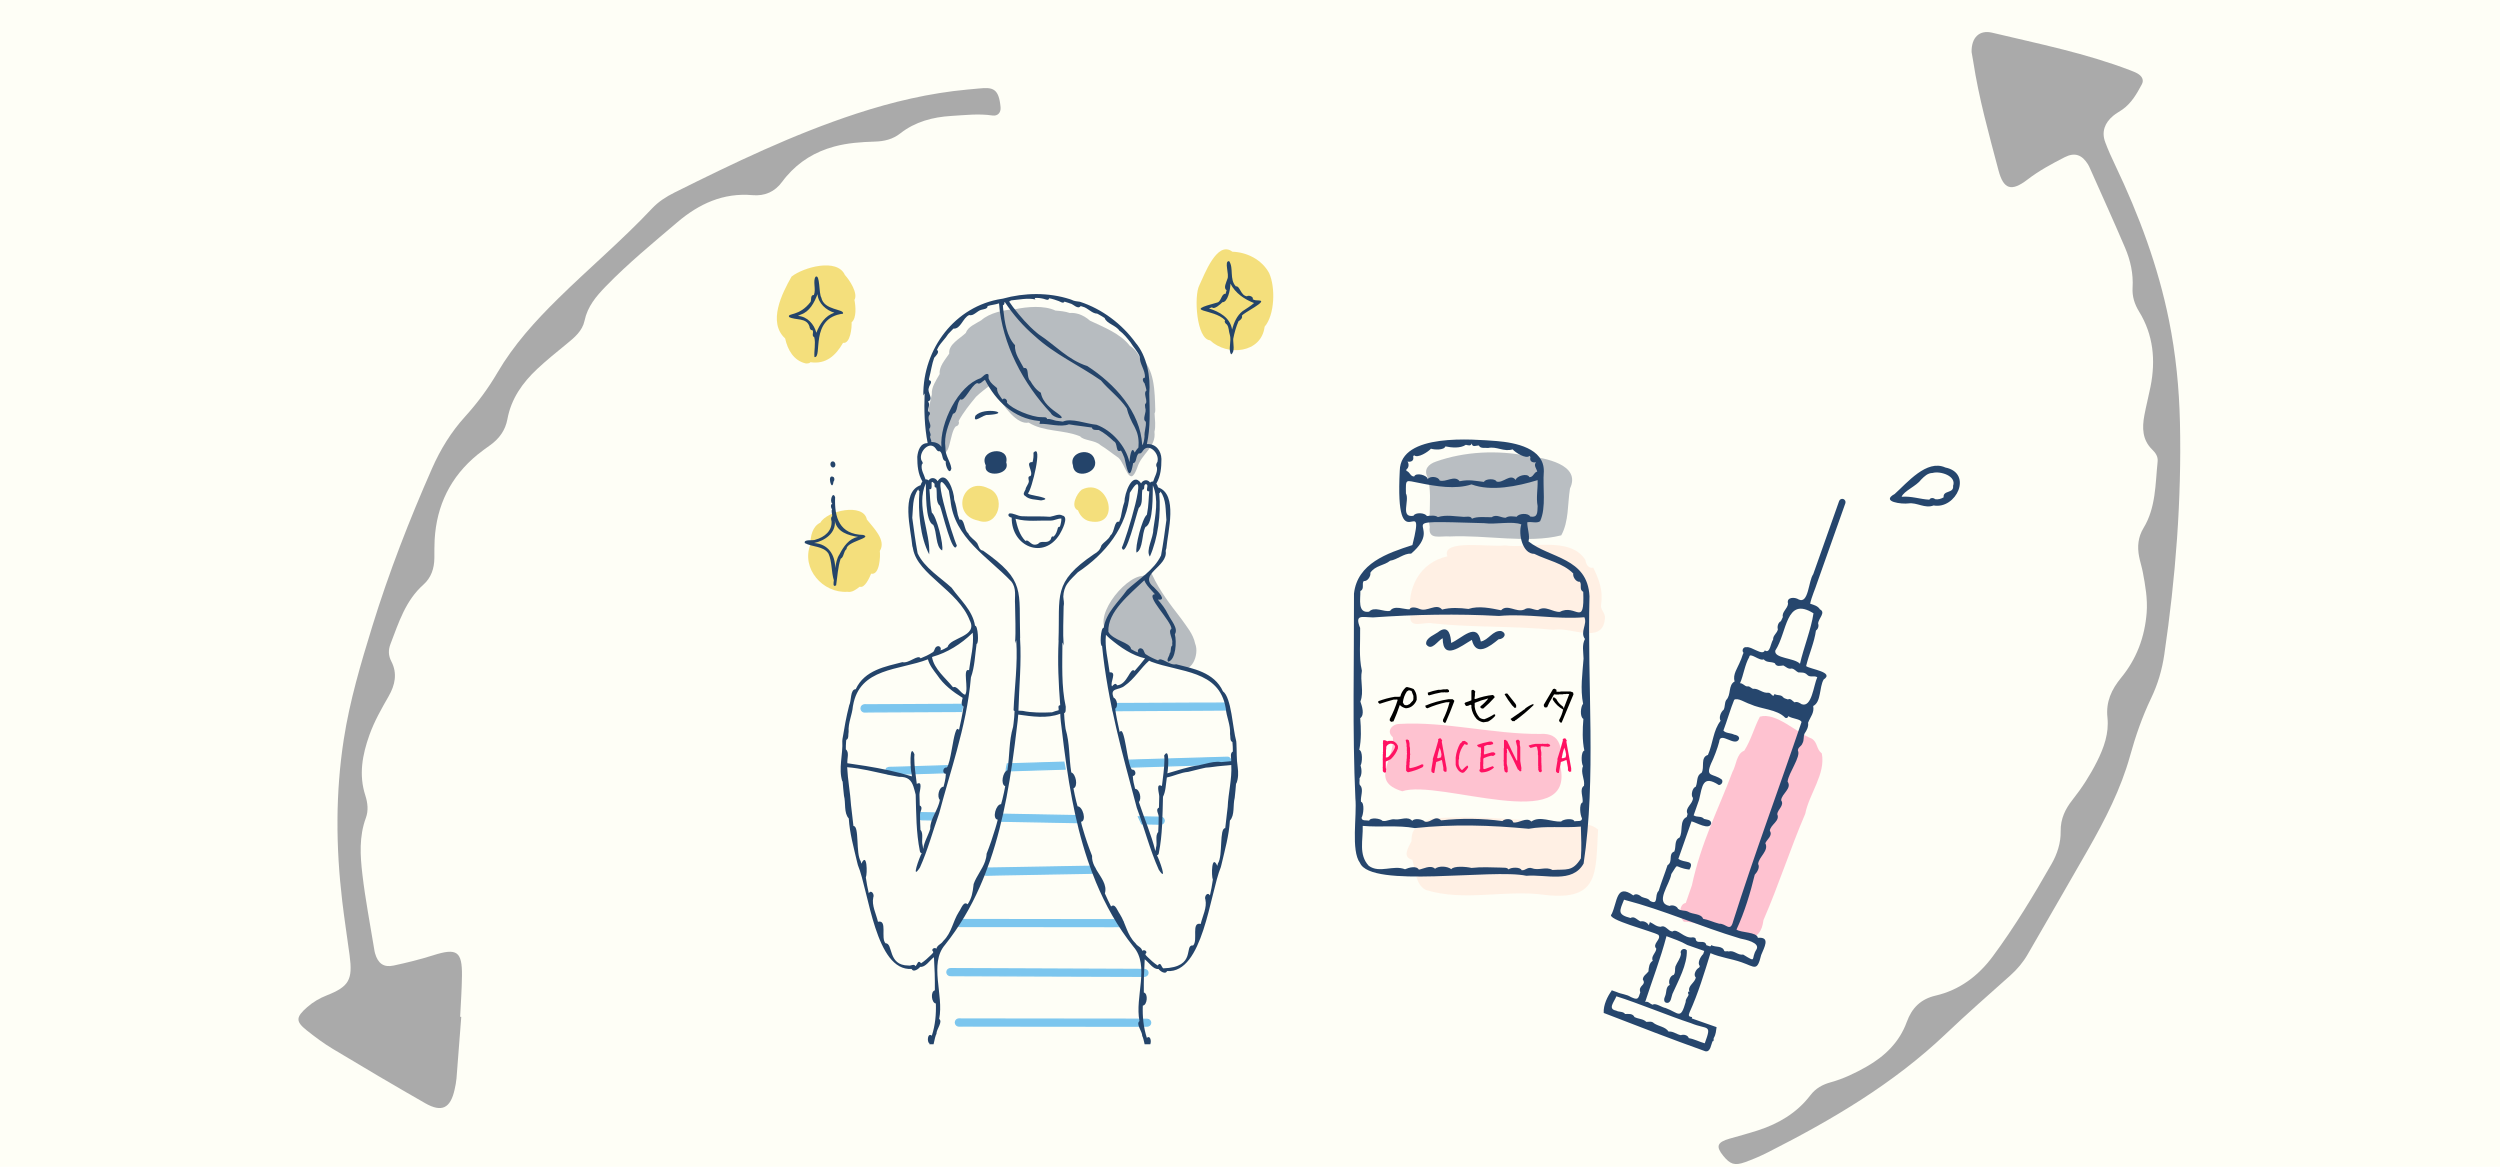 <?xml version="1.0" encoding="utf-8"?>
<!-- Generator: Adobe Illustrator 28.1.0, SVG Export Plug-In . SVG Version: 6.00 Build 0)  -->
<!DOCTYPE svg PUBLIC "-//W3C//DTD SVG 1.1//EN" "http://www.w3.org/Graphics/SVG/1.1/DTD/svg11.dtd">
<svg version="1.1" id="レイヤー_1" xmlns:x="http://ns.adobe.com/Extensibility/1.0/" xmlns:i="http://ns.adobe.com/AdobeIllustrator/10.0/" xmlns:graph="http://ns.adobe.com/Graphs/1.0/"
	 xmlns="http://www.w3.org/2000/svg" xmlns:xlink="http://www.w3.org/1999/xlink" x="0px" y="0px" viewBox="0 0 750 350"
	 style="enable-background:new 0 0 750 350;" xml:space="preserve">
<style type="text/css">
	.st0{fill:none;}
	.st1{fill:#7DD0FC;}
	.st2{fill:#FEFEF6;}
	.st3{fill:#7CC6EE;}
	.st4{fill:none;stroke:#7CC6EE;stroke-width:0.367;stroke-miterlimit:10;}
	.st5{fill:#F4DF7C;}
	.st6{fill:#B7BCC0;}
	.st7{fill:#24446A;}
	.st8{fill:#AAAAAA;}
	.st9{fill:#28476E;fill-opacity:0;}
	.st10{fill:#FDE67C;}
	.st11{fill:#FFF0E4;}
	.st12{fill:url(#SVGID_00000084494334342681095610000017528708783159817905_);}
	.st13{opacity:0.25;fill:#FF1262;}
	.st14{fill:url(#SVGID_00000026844254155000100620000018210749112517744046_);}
	.st15{fill:#B9BEC2;}
	.st16{fill:#26466D;}
	.st17{fill:#FF1262;}
</style>
<pattern  y="350" width="28.799" height="28.799" patternUnits="userSpaceOnUse" id="SVGID_0000014361619378311504041" viewBox="3.6 -32.398 28.799 28.799" style="overflow:visible;">
	<g>
		<rect x="3.6" y="-32.398" class="st0" width="28.799" height="28.799"/>
		<g>
			<rect x="3.6" y="-32.398" class="st0" width="28.799" height="28.799"/>
			<g>
				<path class="st1" d="M32.399-35.999c1.988,0,3.6,1.611,3.6,3.601c0,1.988-1.611,3.6-3.6,3.6
					s-3.6-1.611-3.6-3.6C28.8-34.388,30.411-35.999,32.399-35.999z"/>
				<path class="st1" d="M17.997-35.999c1.989,0,3.603,1.611,3.603,3.601c0,1.988-1.613,3.6-3.603,3.6
					c-1.988,0-3.599-1.611-3.599-3.6C14.398-34.388,16.009-35.999,17.997-35.999z"/>
				<circle class="st1" cx="32.399" cy="-17.999" r="3.6"/>
				<path class="st1" d="M17.997-21.6c1.989,0,3.603,1.612,3.603,3.601c0,1.989-1.613,3.601-3.603,3.601
					c-1.988,0-3.599-1.611-3.599-3.601C14.398-19.987,16.009-21.6,17.997-21.6z"/>
				<path class="st1" d="M10.799-28.799c1.988,0,3.599,1.611,3.599,3.6c0,1.989-1.611,3.6-3.599,3.6
					c-1.989,0-3.601-1.61-3.601-3.6C7.198-27.187,8.81-28.799,10.799-28.799z"/>
				<path class="st1" d="M25.2-28.799c1.988,0,3.6,1.611,3.6,3.6c0,1.989-1.611,3.6-3.6,3.6
					s-3.601-1.61-3.601-3.6C21.6-27.187,23.212-28.799,25.2-28.799z"/>
				<path class="st1" d="M10.799-14.398c1.988,0,3.599,1.611,3.599,3.6c0,1.989-1.611,3.6-3.599,3.6
					c-1.989,0-3.601-1.61-3.601-3.6C7.198-12.787,8.81-14.398,10.799-14.398z"/>
				<path class="st1" d="M25.2-14.398c1.988,0,3.6,1.611,3.6,3.6c0,1.989-1.611,3.6-3.6,3.6
					s-3.601-1.61-3.601-3.6C21.6-12.787,23.212-14.398,25.2-14.398z"/>
			</g>
			<g>
				<path class="st1" d="M3.6-35.999c1.988,0,3.6,1.611,3.6,3.601c0,1.988-1.611,3.6-3.6,3.6
					s-3.6-1.611-3.6-3.6C0.001-34.388,1.612-35.999,3.6-35.999z"/>
				<circle class="st1" cx="3.6" cy="-17.999" r="3.6"/>
			</g>
			<g>
				<path class="st1" d="M32.399-7.2c1.988,0,3.6,1.611,3.6,3.601C35.999-1.611,34.388,0,32.399,0
					s-3.6-1.611-3.6-3.6C28.8-5.589,30.411-7.2,32.399-7.2z"/>
				<path class="st1" d="M17.997-7.2c1.989,0,3.603,1.611,3.603,3.601C21.6-1.611,19.986,0,17.997,0
					c-1.988,0-3.599-1.611-3.599-3.6C14.398-5.589,16.009-7.2,17.997-7.2z"/>
			</g>
			<g>
				<path class="st1" d="M3.6-7.2c1.988,0,3.6,1.611,3.6,3.601C7.2-1.611,5.588,0,3.6,0
					S0.001-1.611,0.001-3.6C0.001-5.589,1.612-7.2,3.6-7.2z"/>
			</g>
		</g>
	</g>
</pattern>
<pattern  y="350" width="28.799" height="28.799" patternUnits="userSpaceOnUse" id="SVGID_1_" viewBox="3.6 -32.398 28.799 28.799" style="overflow:visible;">
	<g>
		<rect x="3.6" y="-32.398" class="st0" width="28.799" height="28.799"/>
		<g>
			<rect x="3.6" y="-32.398" class="st0" width="28.799" height="28.799"/>
			<g>
				<path class="st1" d="M32.399-35.999c1.988,0,3.6,1.611,3.6,3.601c0,1.988-1.611,3.6-3.6,3.6
					s-3.6-1.611-3.6-3.6C28.8-34.388,30.411-35.999,32.399-35.999z"/>
				<path class="st1" d="M17.997-35.999c1.989,0,3.603,1.611,3.603,3.601c0,1.988-1.613,3.6-3.603,3.6
					c-1.988,0-3.599-1.611-3.599-3.6C14.398-34.388,16.009-35.999,17.997-35.999z"/>
				<circle class="st1" cx="32.399" cy="-17.999" r="3.6"/>
				<path class="st1" d="M17.997-21.6c1.989,0,3.603,1.612,3.603,3.601c0,1.989-1.613,3.601-3.603,3.601
					c-1.988,0-3.599-1.611-3.599-3.601C14.398-19.987,16.009-21.6,17.997-21.6z"/>
				<path class="st1" d="M10.799-28.799c1.988,0,3.599,1.611,3.599,3.6c0,1.989-1.611,3.6-3.599,3.6
					c-1.989,0-3.601-1.61-3.601-3.6C7.198-27.187,8.81-28.799,10.799-28.799z"/>
				<path class="st1" d="M25.2-28.799c1.988,0,3.6,1.611,3.6,3.6c0,1.989-1.611,3.6-3.6,3.6
					s-3.601-1.61-3.601-3.6C21.6-27.187,23.212-28.799,25.2-28.799z"/>
				<path class="st1" d="M10.799-14.398c1.988,0,3.599,1.611,3.599,3.6c0,1.989-1.611,3.6-3.599,3.6
					c-1.989,0-3.601-1.61-3.601-3.6C7.198-12.787,8.81-14.398,10.799-14.398z"/>
				<path class="st1" d="M25.2-14.398c1.988,0,3.6,1.611,3.6,3.6c0,1.989-1.611,3.6-3.6,3.6
					s-3.601-1.61-3.601-3.6C21.6-12.787,23.212-14.398,25.2-14.398z"/>
			</g>
			<g>
				<path class="st1" d="M3.6-35.999c1.988,0,3.6,1.611,3.6,3.601c0,1.988-1.611,3.6-3.6,3.6
					s-3.6-1.611-3.6-3.6C0.001-34.388,1.612-35.999,3.6-35.999z"/>
				<circle class="st1" cx="3.6" cy="-17.999" r="3.6"/>
			</g>
			<g>
				<path class="st1" d="M32.399-7.2c1.988,0,3.6,1.611,3.6,3.601C35.999-1.611,34.388,0,32.399,0
					s-3.6-1.611-3.6-3.6C28.8-5.589,30.411-7.2,32.399-7.2z"/>
				<path class="st1" d="M17.997-7.2c1.989,0,3.603,1.611,3.603,3.601C21.6-1.611,19.986,0,17.997,0
					c-1.988,0-3.599-1.611-3.599-3.6C14.398-5.589,16.009-7.2,17.997-7.2z"/>
			</g>
			<g>
				<path class="st1" d="M3.6-7.2c1.988,0,3.6,1.611,3.6,3.601C7.2-1.611,5.588,0,3.6,0
					S0.001-1.611,0.001-3.6C0.001-5.589,1.612-7.2,3.6-7.2z"/>
			</g>
		</g>
	</g>
</pattern>
<rect x="-32.9" y="-21.2" class="st2" width="816.9" height="544"/>
<g>
	<g>
		<path class="st3" d="M259.379,213.602c-0.589,0-1.076-0.515-1.071-1.098
			c0.005-0.6,0.507-1.075,1.098-1.077c0.303-0.002,0.606,0.016,0.908,0.017
			c0.556,0.002,1.111-0.003,1.667-0.005c1.174-0.005,2.348-0.011,3.523-0.017
			c2.344-0.014,4.687-0.025,7.029-0.038c4.625-0.023,9.251-0.049,13.875-0.074
			c0.831-0.005,1.662-0.009,2.493-0.013c-0.159,0.711-0.307,1.425-0.449,2.14
			c-4.41,0.022-8.82,0.042-13.228,0.063c-4.561,0.022-9.12,0.035-13.68,0.068
			c-0.664,0.005-1.333-0.005-1.998,0.028c-0.054,0.003-0.108,0.007-0.161,0.007H259.379z"/>
		<path class="st4" d="M259.379,213.602c-0.589,0-1.076-0.515-1.071-1.098
			c0.005-0.6,0.507-1.075,1.098-1.077c0.303-0.002,0.606,0.016,0.908,0.017
			c0.556,0.002,1.111-0.003,1.667-0.005c1.174-0.005,2.348-0.011,3.523-0.017
			c2.344-0.014,4.687-0.025,7.029-0.038c4.625-0.023,9.251-0.049,13.875-0.074
			c0.831-0.005,1.662-0.009,2.493-0.013c-0.159,0.711-0.307,1.425-0.449,2.14
			c-4.41,0.022-8.82,0.042-13.228,0.063c-4.561,0.022-9.12,0.035-13.68,0.068
			c-0.664,0.005-1.333-0.005-1.998,0.028c-0.054,0.003-0.108,0.007-0.161,0.007H259.379z"/>
		<path class="st3" d="M359.574,213.054c1.696-0.019,3.391-0.014,5.087-0.03
			c0.569-0.004,1.139-0.008,1.708-0.014c0.412-0.004,0.827-0.022,1.239-0.006
			c0.566,0.024,1.046-0.475,1.052-1.03c0.004-0.54-0.463-1.079-1.03-1.051
			c-0.027,0.002-0.053,0.002-0.081,0.003c-0.333,0.014-0.665,0.006-0.995,0.004
			c-1.28-0.008-2.561,0.006-3.84,0.011c-1.933,0.006-3.865,0.008-5.798,0.013
			c-4.535,0.011-9.07,0.047-13.605,0.068c-3.063,0.014-6.126,0.025-9.189,0.039
			c-0.075,0.617-0.149,1.235-0.22,1.853c-0.011,0.097-0.022,0.194-0.033,0.291
			c4.084-0.022,8.169-0.048,12.254-0.07C350.607,213.111,355.09,213.103,359.574,213.054z"/>
		<path class="st4" d="M359.574,213.054c1.696-0.019,3.391-0.014,5.087-0.03
			c0.569-0.004,1.139-0.008,1.708-0.014c0.412-0.004,0.827-0.022,1.239-0.006
			c0.566,0.024,1.046-0.475,1.052-1.03c0.004-0.54-0.463-1.079-1.03-1.051
			c-0.027,0.002-0.053,0.002-0.081,0.003c-0.333,0.014-0.665,0.006-0.995,0.004
			c-1.28-0.008-2.561,0.006-3.84,0.011c-1.933,0.006-3.865,0.008-5.798,0.013
			c-4.535,0.011-9.07,0.047-13.605,0.068c-3.063,0.014-6.126,0.025-9.189,0.039
			c-0.075,0.617-0.149,1.235-0.22,1.853c-0.011,0.097-0.022,0.194-0.033,0.291
			c4.084-0.022,8.169-0.048,12.254-0.07C350.607,213.111,355.09,213.103,359.574,213.054z"/>
		<path class="st3" d="M272.551,230.065c-1.127,0.033-2.255,0.067-3.382,0.1
			c-0.553,0.016-1.106,0.033-1.658,0.045c-0.081,0-0.163,0-0.249-0.002
			c-0.2-0.003-0.407-0.006-0.602,0.028c-0.06,0.011-0.12,0.026-0.178,0.046
			c-0.016,0.006-0.032,0.011-0.047,0.017h0.003c-0.391,0.159-0.673,0.544-0.673,0.984
			c-0.002,0.491,0.345,0.918,0.805,1.035c0.089,0.025,0.176,0.033,0.266,0.033
			c0.08,0,0.159-0.006,0.239-0.011c1.271-0.073,2.545-0.087,3.816-0.129
			c1.44-0.046,2.881-0.092,4.321-0.135c2.764-0.083,5.528-0.167,8.293-0.251
			c0.197-0.64,0.4-1.279,0.601-1.917c0.021-0.066,0.042-0.132,0.064-0.198
			c-1.672,0.051-3.345,0.102-5.017,0.153C276.954,229.934,274.752,230.001,272.551,230.065z"/>
		<path class="st4" d="M272.551,230.065c-1.127,0.033-2.255,0.067-3.382,0.1
			c-0.553,0.016-1.106,0.033-1.658,0.045c-0.081,0-0.163,0-0.249-0.002
			c-0.2-0.003-0.407-0.006-0.602,0.028c-0.06,0.011-0.12,0.026-0.178,0.046
			c-0.016,0.006-0.032,0.011-0.047,0.017h0.003c-0.391,0.159-0.673,0.544-0.673,0.984
			c-0.002,0.491,0.345,0.918,0.805,1.035c0.089,0.025,0.176,0.033,0.266,0.033
			c0.08,0,0.159-0.006,0.239-0.011c1.271-0.073,2.545-0.087,3.816-0.129
			c1.44-0.046,2.881-0.092,4.321-0.135c2.764-0.083,5.528-0.167,8.293-0.251
			c0.197-0.64,0.4-1.279,0.601-1.917c0.021-0.066,0.042-0.132,0.064-0.198
			c-1.672,0.051-3.345,0.102-5.017,0.153C276.954,229.934,274.752,230.001,272.551,230.065z"/>
		<path class="st3" d="M319.159,228.647c-4.248,0.128-8.495,0.255-12.743,0.387
			c-1.409,0.045-2.816,0.087-4.224,0.13c-0.09,0.455-0.181,0.909-0.273,1.364
			c-0.022,0.247-0.044,0.493-0.068,0.74c0.231-0.008,0.463-0.014,0.694-0.022
			c4.586-0.142,9.172-0.279,13.756-0.42c1.082-0.033,2.164-0.066,3.245-0.099
			c-0.131-0.629-0.252-1.26-0.357-1.896C319.179,228.771,319.169,228.709,319.159,228.647z"/>
		<path class="st4" d="M301.919,230.529c0.092-0.455,0.182-0.909,0.273-1.364
			c1.408-0.043,2.816-0.086,4.224-0.13c4.248-0.132,8.495-0.26,12.743-0.387
			c0.01,0.062,0.02,0.123,0.03,0.184c0.105,0.635,0.226,1.267,0.357,1.896
			c-1.081,0.033-2.163,0.067-3.245,0.099c-4.584,0.141-9.17,0.277-13.756,0.42
			c-0.231,0.008-0.463,0.015-0.694,0.022C301.875,231.022,301.897,230.776,301.919,230.529z"/>
		<path class="st3" d="M368.221,227.175c-2.432,0.082-4.865,0.144-7.297,0.214
			c-4.459,0.129-8.918,0.276-13.377,0.399c-3.3,0.093-6.6,0.196-9.901,0.298
			c0.002,0.005,0.003,0.01,0.005,0.015c0.233,0.684,0.471,1.37,0.697,2.059
			c1.708-0.052,3.415-0.105,5.122-0.159c4.519-0.141,9.039-0.281,13.558-0.42
			c3.73-0.117,7.458-0.25,11.187-0.352c0.559-0.014,1.03-0.452,1.03-1.023
			C369.246,227.66,368.78,227.156,368.221,227.175z"/>
		<path class="st4" d="M337.65,228.1c-0.002-0.005-0.003-0.01-0.005-0.015
			c3.3-0.101,6.6-0.205,9.901-0.298c4.459-0.123,8.918-0.27,13.377-0.399
			c2.432-0.07,4.865-0.131,7.297-0.214c0.559-0.019,1.025,0.485,1.024,1.03
			c0,0.572-0.471,1.009-1.03,1.023c-3.729,0.101-7.457,0.234-11.187,0.352
			c-4.519,0.14-9.039,0.279-13.558,0.42c-1.707,0.054-3.415,0.107-5.122,0.159
			C338.121,229.47,337.883,228.784,337.65,228.1z"/>
		<path class="st3" d="M348.264,247.25c-0.906-0.002-1.813-0.03-2.718-0.046
			c-1.009-0.018-2.018-0.036-3.027-0.057c-0.346-0.696-0.686-1.395-0.996-2.106
			c1.131,0.021,2.261,0.042,3.391,0.063c1.138,0.021,2.276,0.03,3.412,0.07
			c0.515,0.019,0.924,0.509,0.942,1.002c0.019,0.55-0.436,1.074-1,1.074H348.264z"/>
		<path class="st4" d="M348.264,247.25c-0.906-0.002-1.813-0.03-2.718-0.046
			c-1.009-0.018-2.018-0.036-3.027-0.057c-0.346-0.696-0.686-1.395-0.996-2.106
			c1.131,0.021,2.261,0.042,3.391,0.063c1.138,0.021,2.276,0.03,3.412,0.07
			c0.515,0.019,0.924,0.509,0.942,1.002c0.019,0.55-0.436,1.074-1,1.074H348.264z"/>
		<path class="st3" d="M323.377,244.689c-1.86-0.034-3.72-0.069-5.58-0.103
			c-4.508-0.084-9.015-0.17-13.523-0.255c-1.398-0.027-2.793-0.053-4.191-0.079
			c-0.063,0.284-0.128,0.569-0.196,0.853c-0.089,0.369-0.179,0.737-0.271,1.104
			c0.002,0.047,0.005,0.094,0.008,0.141c2.95,0.056,5.899,0.112,8.851,0.165
			c4.546,0.082,9.092,0.173,13.639,0.257c0.697,0.012,1.394,0.026,2.092,0.039
			c-0.079-0.189-0.157-0.378-0.236-0.566C323.755,245.732,323.56,245.213,323.377,244.689z"/>
		<path class="st4" d="M323.377,244.689c-1.86-0.034-3.72-0.069-5.58-0.103
			c-4.508-0.084-9.015-0.17-13.523-0.255c-1.398-0.027-2.793-0.053-4.191-0.079
			c-0.063,0.284-0.128,0.569-0.196,0.853c-0.089,0.369-0.179,0.737-0.271,1.104
			c0.002,0.047,0.005,0.094,0.008,0.141c2.95,0.056,5.899,0.112,8.851,0.165
			c4.546,0.082,9.092,0.173,13.639,0.257c0.697,0.012,1.394,0.026,2.092,0.039
			c-0.079-0.189-0.157-0.378-0.236-0.566C323.755,245.732,323.56,245.213,323.377,244.689z"/>
		<path class="st3" d="M276.87,243.807c-0.021-0-0.042-0.003-0.063-0.003
			c-0.025-0.001-0.05-0.001-0.074-0.002C276.778,243.804,276.824,243.806,276.87,243.807z"/>
		<path class="st3" d="M276.87,243.807c-0.046-0.002-0.092-0.003-0.138-0.005
			c0.025,0.001,0.05,0.001,0.074,0.002c-0.049-0.001-0.097-0.001-0.146-0.008
			c0.017,0.003,0.033,0.006,0.049,0.009c-0.069-0.01-0.121-0.014-0.212-0.015
			c-0.584-0.008-1.054,0.547-1.035,1.108c0.021,0.606,0.524,1.027,1.108,1.035
			c0.036,0.002,0.071-0.003,0.108-0.008c0.236-0.011,0.477,0.009,0.713,0.012
			c0.322,0.006,0.642,0.013,0.963,0.017c0.492,0.009,0.983,0.018,1.475,0.028
			c0.188-0.7,0.371-1.401,0.551-2.103c-1.191-0.021-2.383-0.044-3.574-0.075
			C276.827,243.804,276.848,243.807,276.87,243.807z"/>
		<path class="st4" d="M278.354,245.954c-0.322-0.005-0.642-0.011-0.963-0.017
			c-0.236-0.003-0.477-0.024-0.713-0.012c-0.036,0.005-0.071,0.009-0.108,0.008
			c-0.583-0.008-1.087-0.429-1.108-1.035c-0.019-0.561,0.451-1.116,1.035-1.108
			c0.09,0.001,0.143,0.005,0.212,0.015c-0.016-0.002-0.032-0.006-0.049-0.009
			c0.07,0.009,0.14,0.009,0.209,0.011c-0.046-0.002-0.092-0.003-0.138-0.005
			c1.216,0.032,2.432,0.055,3.649,0.076c-0.18,0.702-0.364,1.403-0.551,2.103
			C279.338,245.972,278.846,245.963,278.354,245.954z"/>
		<path class="st3" d="M327.586,259.877c-0.718-0.005-1.436,0.022-2.152,0.03
			c-0.965,0.009-1.929,0.032-2.894,0.049c-4.537,0.079-9.073,0.168-13.61,0.247
			c-2.233,0.038-4.465,0.081-6.697,0.119c-1.172,0.019-2.347,0.04-3.519,0.059
			c-0.959,0.016-1.918,0.016-2.876,0.037c-0.583,0.011-1.065,0.505-1.054,1.092
			c0.011,0.576,0.494,1.054,1.069,1.054c0.007,0,0.015,0,0.022,0
			c1.883-0.038,3.764-0.086,5.644-0.12c4.569-0.087,9.139-0.17,13.707-0.25
			c2.258-0.04,4.515-0.08,6.773-0.121c1.073-0.019,2.146-0.035,3.218-0.059
			c0.8-0.017,1.604-0.021,2.404-0.054c0.566-0.025,1.033-0.482,1.022-1.06
			C328.634,260.322,328.154,259.882,327.586,259.877z"/>
		<path class="st4" d="M327.586,259.877c-0.718-0.005-1.436,0.022-2.152,0.03
			c-0.965,0.009-1.929,0.032-2.894,0.049c-4.537,0.079-9.073,0.168-13.61,0.247
			c-2.233,0.038-4.465,0.081-6.697,0.119c-1.172,0.019-2.347,0.04-3.519,0.059
			c-0.959,0.016-1.918,0.016-2.876,0.037c-0.583,0.011-1.065,0.505-1.054,1.092
			c0.011,0.576,0.494,1.054,1.069,1.054c0.007,0,0.015,0,0.022,0
			c1.883-0.038,3.764-0.086,5.644-0.12c4.569-0.087,9.139-0.17,13.707-0.25
			c2.258-0.04,4.515-0.08,6.773-0.121c1.073-0.019,2.146-0.035,3.218-0.059
			c0.8-0.017,1.604-0.021,2.404-0.054c0.566-0.025,1.033-0.482,1.022-1.06
			C328.634,260.322,328.154,259.882,327.586,259.877z"/>
		<path class="st3" d="M287.913,277.955c-0.002,0-0.004-0.001-0.006-0.001
			c-0.02-0-0.04,0-0.06-0C287.87,277.955,287.892,277.955,287.913,277.955z"/>
		<path class="st3" d="M335.921,275.919c-0.049,0.002-0.1,0.005-0.149,0.005c0.002,0,0.003,0,0.005,0
			c-0.075,0-0.148,0.004-0.225,0.012c0.031-0.003,0.062-0.007,0.094-0.01
			c-0.105,0.011-0.213,0.006-0.319,0.003c0.045,0.002,0.089,0.003,0.133,0.005
			c-0.087-0.003-0.175-0.006-0.262-0.009c0.018,0,0.036,0.001,0.054,0.001
			c-0.023-0-0.046-0.001-0.069-0.001c-0.022-0.001-0.043-0.002-0.064-0.002
			c0.018,0.001,0.037,0.001,0.056,0.002c-0.11-0.002-0.22-0.003-0.328-0.005
			c-0.582-0.023-1.164-0.013-1.748-0.013c-0.635,0.002-1.271,0-1.906,0c-1.312,0-2.623,0-3.935-0.003
			c-4.429-0.009-8.858-0.008-13.287-0.013c-4.421-0.005-8.842-0.008-13.263-0.019
			c-4.291-0.009-8.584-0.019-12.875-0.019c-0.572,0-1.033,0.536-1.011,1.092
			c0.022,0.586,0.514,1.007,1.085,1.01c0.246,0.004,0.495-0.003,0.742-0.003
			c0.402-0.002,0.806-0.002,1.209-0.002c0.881-0.002,1.762,0,2.645,0c1.705,0,3.412,0.003,5.118,0.006
			c4.496,0.008,8.989,0.005,13.483,0.009c4.366,0.005,8.73,0.013,13.094,0.013
			c2.167,0,4.335,0.005,6.503,0.008c1.025,0.002,2.052,0,3.077,0.005c0.28,0,0.563-0.005,0.846-0.011
			c0.323-0.007,0.647-0.013,0.972-0.008c0.071,0.002,0.142,0.005,0.213,0.006
			c0.017,0,0.033,0.001,0.049,0.001c0.002,0,0.005,0.001,0.007,0.001
			c0.017,0.001,0.034,0.001,0.051,0.001c0.015,0,0.03,0,0.046,0.001
			c-0.013-0-0.026-0.001-0.039-0.001c0.298-0.003,0.574-0.096,0.785-0.319
			c0.19-0.2,0.295-0.474,0.284-0.749C336.97,276.348,336.483,275.9,335.921,275.919z"/>
		<path class="st4" d="M335.921,275.919c-0.049,0.002-0.1,0.005-0.149,0.005c0.002,0,0.003,0,0.005,0
			c-0.075,0-0.148,0.004-0.225,0.012c0.031-0.003,0.062-0.007,0.094-0.01
			c-0.105,0.011-0.213,0.006-0.319,0.003c0.045,0.002,0.089,0.003,0.133,0.005
			c-0.087-0.003-0.175-0.006-0.262-0.009c0.018,0,0.036,0.001,0.054,0.001
			c-0.023-0-0.046-0.001-0.069-0.001c-0.022-0.001-0.043-0.002-0.064-0.002
			c0.018,0.001,0.037,0.001,0.056,0.002c-0.11-0.002-0.22-0.003-0.328-0.005
			c-0.582-0.023-1.164-0.013-1.748-0.013c-0.635,0.002-1.271,0-1.906,0c-1.312,0-2.623,0-3.935-0.003
			c-4.429-0.009-8.858-0.008-13.287-0.013c-4.421-0.005-8.842-0.008-13.263-0.019
			c-4.291-0.009-8.584-0.019-12.875-0.019c-0.572,0-1.033,0.536-1.011,1.092
			c0.022,0.586,0.514,1.007,1.085,1.01c0.246,0.004,0.495-0.003,0.742-0.003
			c0.402-0.002,0.806-0.002,1.209-0.002c0.881-0.002,1.762,0,2.645,0c1.705,0,3.412,0.003,5.118,0.006
			c4.496,0.008,8.989,0.005,13.483,0.009c4.366,0.005,8.73,0.013,13.094,0.013
			c2.167,0,4.335,0.005,6.503,0.008c1.025,0.002,2.052,0,3.077,0.005c0.28,0,0.563-0.005,0.846-0.011
			c0.323-0.007,0.647-0.013,0.972-0.008c0.071,0.002,0.142,0.005,0.213,0.006
			c0.017,0,0.033,0.001,0.049,0.001c0.002,0,0.005,0.001,0.007,0.001
			c0.017,0.001,0.034,0.001,0.051,0.001c0.015,0,0.03,0,0.046,0.001
			c-0.013-0-0.026-0.001-0.039-0.001c0.298-0.003,0.574-0.096,0.785-0.319
			c0.19-0.2,0.295-0.474,0.284-0.749C336.97,276.348,336.483,275.9,335.921,275.919z"/>
		<path class="st4" d="M287.913,277.955c-0.002,0-0.004-0.001-0.006-0.001
			c-0.02-0-0.04,0-0.06-0C287.87,277.955,287.892,277.955,287.913,277.955z"/>
		<path class="st3" d="M343.358,290.828c-0.726-0.021-1.455-0.016-2.182-0.017
			c-0.81-0.003-1.621-0.005-2.431-0.011c-4.432-0.029-8.865-0.03-13.297-0.052
			c-4.516-0.022-9.032-0.046-13.548-0.059c-4.575-0.014-9.148-0.035-13.723-0.054
			c-2.229-0.008-4.461-0.017-6.692-0.025c-1.157-0.003-2.314-0.008-3.47-0.013
			c-0.585-0.003-1.171-0.006-1.756-0.008c-0.257-0.002-0.514-0.003-0.77-0.003
			c-0.16,0-0.325-0.006-0.485,0.014c-0.524,0.05-0.944,0.51-0.941,1.043
			c0.004,0.481,0.342,0.887,0.788,1.003c0.06,0.012,0.122,0.022,0.183,0.028
			c-0.016-0.001-0.032-0.002-0.048-0.003c0.028,0.003,0.056,0.005,0.084,0.006
			c0.206,0.021,0.417,0.017,0.625,0.015c0.08,0,0.157-0.001,0.236,0
			c0.46,0.002,0.919,0.003,1.379,0.005c0.884,0.002,1.768,0.005,2.653,0.01
			c4.511,0.017,9.023,0.035,13.534,0.051c4.524,0.016,9.047,0.035,13.571,0.052
			c4.581,0.017,9.162,0.013,13.743,0.046c2.155,0.016,4.31,0.024,6.467,0.025
			c1.113,0.002,2.225,0,3.337,0.006c0.58,0.004,1.161,0.012,1.742,0.012
			c0.338,0,0.676-0.002,1.014-0.01c0.561-0.011,1.028-0.469,1.025-1.036
			C344.391,291.276,343.92,290.844,343.358,290.828z"/>
		<path class="st4" d="M340.615,292.888c-1.112-0.006-2.225-0.005-3.337-0.006
			c-2.157-0.002-4.312-0.009-6.467-0.025c-4.581-0.033-9.162-0.028-13.743-0.046
			c-4.524-0.017-9.047-0.036-13.571-0.052c-4.511-0.016-9.023-0.033-13.534-0.051
			c-0.884-0.005-1.769-0.008-2.653-0.01c-0.46-0.002-0.919-0.003-1.379-0.005
			c-0.079-0.001-0.157,0-0.236,0c-0.208,0.002-0.419,0.006-0.625-0.015
			c-0.028-0.001-0.056-0.003-0.084-0.006c0.016,0.001,0.032,0.002,0.048,0.003
			c-0.062-0.007-0.123-0.016-0.183-0.028c-0.446-0.116-0.784-0.522-0.788-1.003
			c-0.003-0.533,0.417-0.993,0.941-1.043c0.16-0.02,0.325-0.014,0.485-0.014
			c0.257,0,0.514,0.002,0.77,0.003c0.585,0.002,1.171,0.005,1.756,0.008
			c1.157,0.005,2.314,0.009,3.47,0.013c2.231,0.008,4.462,0.017,6.692,0.025
			c4.575,0.019,9.148,0.04,13.723,0.054c4.516,0.013,9.032,0.037,13.548,0.059
			c4.432,0.022,8.864,0.023,13.297,0.052c0.81,0.006,1.621,0.008,2.431,0.011
			c0.727,0.002,1.456-0.003,2.182,0.017c0.562,0.016,1.033,0.448,1.038,1.025
			c0.003,0.567-0.464,1.025-1.025,1.036c-0.337,0.008-0.676,0.01-1.014,0.01
			C341.776,292.9,341.195,292.892,340.615,292.888z"/>
		<path class="st3" d="M344.181,305.787c-0.333-0.016-0.671-0.014-1.003-0.011
			c-0.692,0.003-1.386-0.01-2.079-0.016c-1.458-0.013-2.914-0.011-4.37-0.01h-2.184
			c-2.288-0.001-4.575-0.006-6.863-0.009c-4.431-0.005-8.863-0.011-13.295-0.013
			c-4.541-0.003-9.084-0.011-13.627-0.016c-2.227-0.003-4.453-0.005-6.679-0.008
			c-1.146-0.002-2.293-0.002-3.439-0.003c-0.537,0-1.074,0-1.611-0.002
			c-0.383,0-0.765,0.008-1.146-0.008c-0.069-0.006-0.138-0.011-0.207-0.011
			c-0.585,0-1.073,0.493-1.071,1.076c0.002,0.585,0.491,1.07,1.076,1.07
			c0.061,0,0.122-0.005,0.182-0.011c0.663-0.032,1.331-0.007,1.995-0.006
			c0.811,0,1.624,0.002,2.436,0.003c4.508,0.005,9.017,0.01,13.525,0.013
			c4.417,0.003,8.835,0.008,13.251,0.014c4.543,0.006,9.086,0.009,13.629,0.013
			c2.231,0.002,4.464,0.003,6.695,0.006c1.014,0,2.028-0.01,3.044-0.015
			c0.189-0.001,0.378,0,0.569,0.002c0.393,0.005,0.788,0.008,1.18-0.008
			c0.558-0.024,1.026-0.451,1.024-1.028C345.209,306.232,344.74,305.81,344.181,305.787z"/>
		<path class="st4" d="M332.699,307.853c-4.543-0.003-9.086-0.006-13.629-0.013
			c-4.416-0.006-8.834-0.011-13.251-0.014c-4.508-0.003-9.016-0.008-13.525-0.013
			c-0.811-0.002-1.624-0.003-2.436-0.003c-0.664-0.001-1.332-0.026-1.995,0.006
			c-0.061,0.006-0.122,0.011-0.182,0.011c-0.585,0-1.074-0.485-1.076-1.07
			c-0.002-0.583,0.486-1.076,1.071-1.076c0.069,0,0.138,0.005,0.207,0.011
			c0.381,0.016,0.764,0.008,1.146,0.008c0.537,0.002,1.074,0.002,1.611,0.002
			c1.146,0.002,2.293,0.002,3.439,0.003c2.226,0.003,4.453,0.005,6.679,0.008
			c4.543,0.004,9.086,0.013,13.627,0.016c4.432,0.002,8.865,0.008,13.295,0.013
			c2.288,0.003,4.575,0.008,6.863,0.009h2.184c1.456-0.001,2.912-0.003,4.37,0.01
			c0.692,0.006,1.387,0.019,2.079,0.016c0.333-0.003,0.67-0.005,1.003,0.011
			c0.559,0.024,1.028,0.445,1.03,1.024c0.002,0.577-0.466,1.004-1.024,1.028
			c-0.393,0.016-0.787,0.012-1.181,0.008c-0.19-0.002-0.38-0.003-0.569-0.002
			c-1.016,0.005-2.03,0.015-3.044,0.015C337.162,307.856,334.93,307.855,332.699,307.853z"/>
		<path class="st5" d="M260.06,155.852c-1.007-5.104-11.976-2.629-13.94,0.935
			c-2.418,1.116-3.027,4.169-3.001,6.591c-2.835,7.15,3.717,14.667,11.119,14.159
			c1.389,0.278,2.632-0.722,3.679-1.525c1.518,0.569,2.954-2.789,3.426-3.911
			c2.532,0.55,2.817-5.175,2.602-6.815C265.996,162.09,261.964,158.28,260.06,155.852z"/>
		<path class="st5" d="M253.474,82.505c-2.286-5.181-12.398-2.337-15.996,0.456
			c-2.911,5.101-7.224,13.711-1.936,18.575c0.737,3.371,2.542,6.661,6.17,7.492
			c0.49,0.026,1.106,0.025,1.436-0.367c4.655,0.697,7.582-2.004,9.766-5.806
			c2.209,0.333,2.656-4.609,2.575-6.175c1.537-1.208,1.21-4.941,0.843-6.691
			C257.479,87.974,254.872,84.003,253.474,82.505z"/>
		<path class="st5" d="M369.71,75.516c-4.579-3.539-8.387,6.914-9.909,10.081
			c-1.653,3.064-0.91,16.143,3.223,16.501c5.121,4.856,15.402,3.897,16.361-4.082
			c3.052-3.535,3.298-11.83,1.355-16.092C378.61,77.952,374.132,75.643,369.71,75.516z"/>
		<path class="st5" d="M296.477,146.488c-7.739-3.772-11.358,8.091-3.021,9.69
			C299.645,158.53,302.111,148.527,296.477,146.488z"/>
		<path class="st5" d="M324.531,146.888c-1.488,1.125-3.552,5.172-1.118,6.235
			c0.556,1.533,1.817,2.919,3.459,3.25C336.696,158.409,332.606,142.868,324.531,146.888z"/>
		<path class="st6" d="M346.375,124.005c0.191-0.297,0.196-0.674,0.208-1.016
			c-0.157-5.322-0.108-12.771-4.83-16.13c-0.659-1.239-1.531-2.37-2.768-3.074
			c-2.884-3.754-7.852-5.613-11.997-7.587c-0.983-0.891-2.177-1.612-3.46-2.004
			c-0.842-0.257-1.722-0.373-2.606-0.296c-1.365-0.499-2.854-0.608-4.294-0.731
			c-3.386-1.606-8.448-1.167-12.154-0.388c-3.348,0.149-7.616,1.092-10.111,3.313
			c-1.615,1.023-3.976,1.884-4.635,3.803c-1.772,1.72-5.244,3.386-4.96,6.194
			c-1.196,1.799-3.097,3.832-2.86,6.113c-1.017,1.838-2.552,3.939-2.353,6.104
			c-0.964,4.403-2.282,9.371-1.092,13.816c0.22,1.515,2.357,1.802,3.432,2.616
			c3.248,4.055,2.862-4.994,4.879-6.846c0.703-0.072,1.135-0.935,0.805-1.553
			c1.44-2.67,3.377-5.058,5.247-7.318c1.4-1.328,2.94-2.483,4.472-3.651
			c1.436,2.789,5.054,9.051,8.678,10.929c0.883,0.458,1.767,0.658,2.619,0.481
			c4.636,2.869,10.466,2.068,15.445,4.122c1.062,1.34,4.451,1.078,6.131,2.654
			c1.821,1.097,3.605,2.58,5.372,3.779c2.182,2.001,3.323,9.513,5.678,2.838
			c1.207-4.009,5.703-6.049,5.115-10.624C346.767,127.789,346.457,125.82,346.375,124.005z"/>
		<path class="st6" d="M354.326,185.568c-3.194-4.114-6.434-8.314-8.629-13.07
			c-0.18-0.97-1.64-0.997-1.693,0.047c-0.061,0.054-0.123,0.107-0.184,0.159
			c-0.344-0.183-0.744-0.114-1.055,0.082c-5.595,0.215-16.046,13.53-9.771,17.442
			c0.762,0.792,1.651,2.487,2.889,2.218c4.502,4.159,11.357,6.558,17.316,7.516
			c4.107,2.893,6.726-3.571,5.348-6.875C357.955,190.173,355.975,187.936,354.326,185.568z M345.884,177.048
			c-0.065-0.148-0.129-0.296-0.192-0.444c0.077,0.13,0.159,0.255,0.238,0.384
			C345.914,177.007,345.898,177.027,345.884,177.048z"/>
		<path class="st6" d="M354.316,185.555c0.003,0.005,0.007,0.009,0.01,0.014
			c0.017,0.022,0.034,0.045,0.052,0.067C354.358,185.608,354.337,185.582,354.316,185.555z"/>
	</g>
	<g>
		<polygon class="st7" points="370.869,222.345 370.869,222.348 370.87,222.353 		"/>
		<polygon class="st7" points="348.428,137.68 348.428,137.687 348.428,137.687 		"/>
		<polygon class="st7" points="366.245,260.153 366.248,260.143 366.246,260.149 		"/>
		<path class="st7" d="M352.828,199.28c0.003,0.001,0.007,0.002,0.01,0.003
			c0.004-0.001,0.008-0.002,0.012-0.003H352.828z"/>
		<path class="st7" d="M320.986,91.019c-0.003-0.001-0.006-0.002-0.01-0.004
			c-0.001-0-0.003-0.001-0.004-0.001C320.976,91.016,320.981,91.018,320.986,91.019z"/>
		<path class="st7" d="M340.073,284.067c-0.011-0.014-0.021-0.028-0.032-0.042
			c-0-0-0.001-0.001-0.001-0.001C340.05,284.039,340.061,284.053,340.073,284.067z"/>
		<path class="st7" d="M252.701,234.453c0.027-0.047,0.05-0.097,0.076-0.145
			c0.123,1.476,0.235,2.953,0.418,4.422c0.573,2.119-0.088,5.207,1.434,6.796
			c0.288,4.554,1.484,8.705,2.509,13.128v-0.001c0.004,0.012,0.006,0.028,0.011,0.041
			c-0.001-0.005-0.003-0.008-0.005-0.013c0.016,0.057,0.03,0.112,0.045,0.168
			c-0.002-0.007-0.003-0.011-0.005-0.017c0.048,0.189,0.095,0.377,0.143,0.566
			c0-0.003-0.001-0.006-0.001-0.011c0.014,0.054,0.027,0.11,0.042,0.165h-0.001
			c3.267,7.817,5.297,31.87,16.129,31.129c0.476,1.129,2.076,0.033,2.556-0.628
			c1.565,0.222,2.9-2.009,4.133-2.9c0.203,3.225,0.309,6.456,0.269,9.688
			c-0.001,0.089-0.003,0.178-0.003,0.265c-1.377,0.331-1.025,3.808,0.306,3.943
			c0.124,3.247-0.194,6.565-1.214,9.662c-1.268-1.055-1.561,1.927-0.662,2.366
			c-0.021,0.069-0.041,0.137-0.061,0.206h1.25c0.304-1.353,0.562-2.649,0.864-3.126
			c-0.033-1.385,1.993-3.578,0.822-4.482c1.454-7.157-3.108-16.521,1.726-22.192
			c-0.011,0.014-0.022,0.028-0.035,0.041c0.03-0.037,0.06-0.074,0.089-0.112
			c0,0.003-0.001,0.005-0.003,0.008c4.283-5.37,7.665-11.184,10.376-17.29
			c1.155-2.602,2.189-5.256,3.117-7.952c1.066-3.096,1.996-6.245,2.813-9.431
			c0.807-3.145,1.505-6.325,2.12-9.523c1.341-6.976,2.289-14.036,3.104-21.002
			c0.174-1.279,0.327-2.559,0.411-3.847c4.118,0.572,8.595,1.279,12.605-0.247
			c0.054,1.606,0.251,3.199,0.467,4.788c-0.003-0.024-0.007-0.049-0.01-0.073
			c0.819,7.003,1.772,14.103,3.124,21.117c0.567,2.942,1.204,5.869,1.932,8.768
			c0.791,3.149,1.689,6.264,2.719,9.328c0.757,2.253,1.587,4.477,2.498,6.668
			c2.844,6.842,6.484,13.347,11.232,19.302c4.956,5.686,0.347,15.087,1.804,22.293
			c-1.165,0.903,0.857,3.101,0.825,4.481c0.253,0.401,0.476,1.38,0.721,2.483h1.694
			c0.397-0.931,0.018-2.792-1.025-1.929c-1.019-3.096-1.342-6.413-1.214-9.66
			c1.328-0.137,1.681-3.608,0.306-3.943c-0.001-0.091-0.003-0.18-0.004-0.27
			c-0.039-3.23,0.066-6.459,0.27-9.682c1.233,0.886,2.573,3.128,4.135,2.897
			c0.478,0.66,2.085,1.761,2.557,0.628c10.813,0.756,12.878-23.343,16.136-31.176
			c0.011-0.039,0.022-0.078,0.031-0.119c0,0.003-0.001,0.008-0.001,0.011
			c0.046-0.184,0.093-0.37,0.139-0.555v0.005c0.01-0.04,0.021-0.077,0.03-0.117
			c-0.001,0.006-0.004,0.014-0.006,0.021c0.004-0.016,0.008-0.03,0.011-0.045v0.003
			c0.006-0.021,0.01-0.049,0.016-0.062c1.025-4.421,2.219-8.571,2.508-13.122
			c1.525-1.587,0.86-4.679,1.435-6.799c0.182-1.469,0.293-2.944,0.416-4.419
			c0.027,0.048,0.049,0.098,0.076,0.145c0.636-1.62,0.628-3.282,0.406-4.987
			c-0.393-2.389-0.239-4.778-0.385-7.183v0.012c-0.02-0.198-0.026-0.394-0.052-0.591
			c-1.068-3.719-1.403-13.066-3.982-14.947c-2.657-5.767-9.029-6.834-14.048-8.118
			c-1.922,0.513-4.526-2.429-5.405-1.147c-1.239-0.476-2.443-1.047-3.562-1.765
			c0.022,0.013,0.043,0.025,0.063,0.038c-0.847-0.327-0.55-1.542-1.485-1.862
			c-0.732-0.297-1.39,0.586-0.948,1.223c-0.778-0.216-1.491-0.614-2.177-1.032
			c-0.201-2.1-5.366-2.466-6.866-5.275c0.018,0.018,0.035,0.037,0.053,0.056
			c-0.294-6.011,6.503-11.292,10.778-15.428c0.414,1.114,1.245,2.001,2.022,2.875
			c-0.001-0.002-0.003-0.003-0.006-0.005c0.072,0.076,0.137,0.154,0.206,0.23
			c0.017,0.017,0.033,0.036,0.048,0.054c-0.002-0.003-0.005-0.006-0.007-0.01
			c0.035,0.04,0.07,0.078,0.104,0.116h-0c0.131,0.149,0.263,0.296,0.395,0.442
			c-0.018-0.018-0.034-0.036-0.051-0.056c0.075,0.084,0.15,0.17,0.227,0.254
			c-0.011-0.012-0.022-0.025-0.033-0.038c0.058,0.065,0.117,0.131,0.176,0.196
			c-0.006-0.006-0.012-0.014-0.019-0.021c0.031,0.034,0.062,0.068,0.092,0.103V178.23
			c0.003,0.003,0.005,0.006,0.007,0.01l-0.004-0.005c0.009,0.011,0.019,0.022,0.03,0.033
			c-3.198,0.196,4.996,8.042,4.95,10.379c-1.195,0.784,0.574,2.969,0.238,4.353
			c-0.001-0.001-0.001-0.002-0.001-0.003c0.002,0.025,0.004,0.048,0.006,0.073
			c-0.001-0.017-0.003-0.033-0.005-0.051c0.014,0.195,0.025,0.388,0.03,0.582
			c-0.706,0.532-0.207,1.769-0.804,2.478c-0.044,0.776-1.11,1.818-0.401,2.425
			c2.295-0.628,2.541-6.067,1.961-8.242c1.162-1.733-1.235-4.236-1.984-5.901l0.002,0.002
			c-0.014-0.019-0.028-0.037-0.04-0.057l0.002,0.002c-0.028-0.039-0.054-0.078-0.08-0.118
			c-0.741-1.576-1.84-2.935-3-4.32c2.95,0.419-0.135-2.587-0.95-3.439
			c-0.004-0.005-0.008-0.01-0.012-0.014v0.002c-0-0-0.001-0.001-0.001-0.001
			c-0.083-0.105-0.181-0.197-0.268-0.3c0.016,0.019,0.033,0.038,0.049,0.057
			c-4.956-3.951,4.285-6.123,3.533-10.88c-0.001,0.006-0.001,0.011-0.003,0.016
			c0.004-0.022,0.008-0.046,0.011-0.068v0.002c0.058-0.26,0.09-0.528,0.201-0.769
			c-0.001,0.002-0.003,0.003-0.004,0.005c0.418-4.954,3.59-16.241-2.489-18.278
			c-0.115-0.403-0.28-0.787-0.525-1.127c1.332-2.277,1.522-4.78,1.535-7.388
			c-0.076-2.498-1.707-4.645-4.37-4.46c1.103-4.963,0.852-10.094,0.719-15.141
			c0.452-4.881-0.728-11.364-4.107-15.267c0.004,0,0.008,0.001,0.012,0.001
			c-4.042-5.566-10.028-10.131-16.716-12.298v0.002c-0.876-0.136-1.694-0.154-2.494-0.587
			c-0.177-0.066-0.354-0.131-0.531-0.197c0.024,0.009,0.048,0.017,0.072,0.027
			c-6.461-2.088-13.722-1.983-20.192-0.172c0.005,0,0.01-0.002,0.014-0.002
			c-0.082,0.014-0.166,0.027-0.249,0.041h0.005c-0.024,0.004-0.05,0.009-0.074,0.012
			c0.006-0.002,0.011-0.002,0.016-0.003c-14.062,2.154-23.681,15.038-23.545,29.013
			c0.12-0.223,0.254-0.437,0.392-0.648c-0.178,4.974-0.055,10.008,0.914,14.93
			c-2.242-0.044-2.913,2.242-3.118,4.104c0.011,2.608,0.204,5.111,1.535,7.388
			c-0.245,0.339-0.411,0.725-0.526,1.127c-6.078,2.058-2.902,13.307-2.488,18.279
			c-0.002-0.002-0.003-0.003-0.005-0.005c0.111,0.243,0.145,0.514,0.201,0.776
			c0-0.006-0.001-0.011-0.001-0.016c0.003,0.023,0.007,0.045,0.012,0.068
			c1.421,7.791,13.557,12.418,17.009,21.446c2.566,4.937-5.944,5.117-6.632,7.989
			c-0.688,0.417-1.4,0.814-2.177,1.032c0.441-0.637-0.213-1.522-0.948-1.225
			c-0.935,0.32-0.637,1.535-1.483,1.861c-1.102,0.701-2.283,1.26-3.502,1.728
			c-0.751-1.306-3.566,1.677-5.459,1.149c-4.988,1.308-11.353,2.357-13.993,8.118
			c-1.713,0.004-1.258,3.511-1.969,4.845v-0.002c-0.009,0.046-0.021,0.094-0.03,0.138
			c0.002-0.008,0.003-0.016,0.005-0.023c-0.853,3.301-1.439,6.635-1.989,9.989v-0.003
			c-0.027,0.197-0.033,0.392-0.052,0.59c-0-0.003-0-0.006-0-0.009v0.013
			c0-0.001,0-0.003,0-0.004C252.934,226.35,251.459,230.533,252.701,234.453z M344.737,198.199
			c0.214,0.11,0.428,0.219,0.647,0.321c8.6,3.214,20.372,2.496,22.314,13.841l-0.001-0.001
			c0.011,0.048,0.022,0.092,0.03,0.139v-0.008c0.211,2.624,1.468,4.943,1.285,7.704
			c-0.001-0.003-0.001-0.006-0.001-0.008c0,0.008,0.001,0.016,0.001,0.022
			c0-0.005,0-0.009,0-0.014c0.194,0.76-0.143,2.061,0.713,2.42
			c0.095,0.944,0.139,1.892,0.128,2.84c-0.972,0.528-0.403,1.992-0.516,2.903
			c-0.313-0.008-0.63,0.072-0.943,0.087c0.003-0.002,0.006-0.002,0.009-0.002
			c-0.56,0.053-1.121,0.099-1.681,0.154c0.025-0.003,0.051-0.005,0.075-0.008
			c-0.065,0.007-0.13,0.011-0.195,0.019c0-0.002,0.001-0.002,0.001-0.002
			c-0.078,0.007-0.156,0.016-0.234,0.023c-1.595-0.277-3.228,0.14-4.887,0.534
			c-0.301,0.068-0.619,0.133-0.927,0.208c0.024-0.005,0.048-0.011,0.071-0.016
			c-0.337,0.076-0.675,0.154-1.012,0.232c-3.199,0.443-6.297,1.548-9.416,2.419
			c0.251-0.979,0.817-8.355-0.974-5.302h0.002c0.117,0.385,0.079,0.8,0.103,1.2
			c-0.015,2.701-0.468,5.254-0.756,7.913c-1.98-1.106-0.745,2.316-0.8,3.225
			c-0.002-0.024-0.002-0.048-0.002-0.071c-0.013,1.108-0.039,2.218-0.084,3.324
			c-1.194,0.529,0.014,1.937-0.085,2.814c0.022,1.504-0.077,3.004-0.141,4.505
			c-1.011,1.044-0.197,3.206-0.647,4.627c0.002-0.016,0.003-0.034,0.005-0.051
			c-0.048,0.383-0.103,0.765-0.207,1.138c-1.196-4.927-3.304-9.705-4.954-14.732
			c0.906-0.876,0.294-3.881-1.122-3.946c-0.327-1.266-0.658-2.548-0.69-3.861
			c1.215-0.052,0.907-2.101-0.26-1.881c-1.485-1.491-2.141-13.759-3.678-11.262
			c-0.528-2.328-1.028-4.669-1.361-7.034c0.986-0.559,0.582-2.938-0.447-3.293
			c-1.292-3.131,1.598-2.13,3.309-3.595C340.304,203.723,342.185,200.454,344.737,198.199z
			 M332.968,191.576c3.163,2.647,6.669,5.069,10.556,5.931c-0.998,1.297-2.046,2.55-3.141,3.765
			c-1.341-1.344-2.07,4.108-5.27,4.331c-0.386-0.947-1.127-0.155-1.516,0.318
			c-0.685-1.258,1.651-4.434-0.714-4.221c-0.454-3.714-1.51-7.521-1.103-11.257
			C332.15,190.847,332.558,191.213,332.968,191.576z M347.775,147.991
			c0.217-0.102,0.348-0.324,0.34-0.569c1.841,2.409,1.513,5.778,1.808,8.562
			c-0.461,3.51-0.95,7.108-1.613,10.66c0-0.005,0.001-0.011,0.001-0.016
			c-2.05,4.384-6.779,7.172-10.286,10.412c0.022-0.014,0.043-0.03,0.065-0.045
			c-2.488,3.53-6.28,6.747-6.998,11.372c-0.865-0.255-1.245,5.511-0.469,5.429
			c1.667,16.803,6.126,32.397,10.413,48.548c2.319,6.165,3.91,12.572,6.596,18.567
			c2.801,4.227,0.097-3.241-0.55-4.326c0.321-0.023,0.518-0.315,0.559-0.621v0.002
			c1.123-5.567,1.093-11.249,1.255-16.97c0,0.011,0.002,0.022,0.002,0.034
			c0.842-1.633,0.835-3.72,1.128-5.579c0.011-0.071,0.019-0.144,0.028-0.215
			c2.146-0.432,4.23-1.506,6.38-1.669v0.002c1.147-0.27,2.282-0.598,3.432-0.856
			c-0.024,0.005-0.047,0.011-0.071,0.016c0.349-0.079,0.697-0.159,1.046-0.24
			c0.322-0.071,0.643-0.141,0.965-0.215c-0.025,0.006-0.049,0.011-0.073,0.017
			c1.55-0.074,3.148-0.407,4.733-0.518c-0.025,0.003-0.051,0.005-0.074,0.008
			c0.1-0.01,0.198-0.019,0.297-0.029c-0.025,0.002-0.049,0.005-0.074,0.006
			c0.041-0.005,0.082-0.009,0.122-0.012c-0.001,0-0.001,0-0.002,0.002
			c0.014-0.002,0.028-0.005,0.043-0.005h-0.002c0.047-0.005,0.095-0.008,0.141-0.013
			c-0.025,0.003-0.049,0.005-0.075,0.008c0.846-0.103,1.7-0.115,2.542-0.234
			c0.232,4.238-0.905,8.361-1.079,12.59v-0.002c-0.002,0.004-0.002,0.009-0.002,0.014
			c0-0.003,0-0.007,0.002-0.01c-0,0.005-0,0.009-0.002,0.013
			c0-0,0-0,0-0c-0,0.006-0.001,0.013-0.001,0.019v-0.012
			c-0.006,0.041-0.009,0.081-0.014,0.122c0.003-0.024,0.007-0.047,0.01-0.073
			c-0.065,0.525-0.127,1.049-0.19,1.574c0.003-0.024,0.005-0.048,0.008-0.071
			c-0.193,1.589-0.372,3.182-0.548,4.773c-1.848-0.007-0.642,8.251-2.194,10.595
			c0-0.003,0.002-0.005,0.002-0.008c-0.005,0.018-0.009,0.035-0.013,0.052
			c0.001-0.003,0.001-0.008,0.003-0.011c-0.001,0.005-0.002,0.009-0.004,0.014v-0.001
			c0,0-0,0.001-0.001,0.002v-0.004c0,0.007-0.003,0.011-0.003,0.017v-0.003
			c0,0.001,0,0.005-0.001,0.008c0.001-0.003,0.001-0.006,0.003-0.008
			c-0.011,0.044-0.022,0.086-0.034,0.13h0.001c-0.013,0.051-0.028,0.105-0.039,0.157
			c0.001-0.008,0.003-0.016,0.005-0.024c-0.006,0.022-0.012,0.045-0.017,0.067l0.002-0.002
			c-0.029,0.111-0.056,0.222-0.084,0.332c-1.731-3.771-1.834,2.977-1.341,4.144
			c-0.212,1.586-0.522,3.16-0.876,4.72c-0.733-1.213-1.787,0.339-1.359,1.244
			c0.541,2.376-0.869,4.957-1.403,7.317c-2.951-0.723-0.743,4.906-2.269,6.444
			c-2.954-0.285,1.266,6.536-8.965,6.879c-0.605-0.388-0.729-2.15-1.695-0.86
			c-1.114-0.72-2.089-1.628-3.034-2.55c0.01,0.008,0.017,0.017,0.027,0.025
			c-0.409-0.49-0.986-0.715-0.397-1.243c0.22-0.679-0.757-1.059-1.195-0.612
			c-0.284-1.168-1.424-1.329-1.985-2.225l0.001,0.001c-0-0-0.001-0.001-0.001-0.001
			c-0-0-0-0-0-0c-0.005-0.008-0.01-0.013-0.015-0.019v0.002
			c-0.016-0.023-0.034-0.045-0.051-0.067c-2.591-2.541-2.827-5.812-4.713-8.777
			c-0.612-0.753-1.361-3.382-2.598-2.23c-0.665-1.289-1.285-2.599-1.863-3.928
			c0.387-1.299,0.072-2.517-0.514-3.713c-0.966-1.976-2.671-3.89-3.184-6.01
			c-0.121-0.5-0.177-1.011-0.139-1.538l0.005,0.009c-1.078-2.711-2.015-5.481-2.822-8.285
			c-0.054-0.187-0.112-0.372-0.165-0.559c-0.123-0.455-0.251-0.913-0.359-1.372
			c1.801-0.206,0.539-4.684-1.005-4.651c-0.14-0.471-0.268-0.946-0.388-1.422
			c-0.333-1.315-0.602-2.646-0.852-3.977c1.485-0.511,0.716-4.395-0.656-4.769
			c-0.73-4.547-0.402-8.608-1.702-13.031c-0.051-0.369-0.101-0.738-0.152-1.105
			c0.002,0.009,0.003,0.019,0.006,0.03c-0.157-1.217-0.256-2.441-0.304-3.667
			c0.309-0.104,0.443-0.462,0.461-0.774c0.001-0,0.002-0,0.002-0
			c0.027-0.393,0.032-0.782,0.036-1.174c-0.001,0-0.003,0-0.004,0
			c-1.354-6.099-1.021-12.792-1-19.287c0.193,0.301,0.286,0.65,0.377,0.995
			c-0.304-4.083-0.041-7.772-0.015-11.778v0.003c0.248-1.127-0.051-1.91-0.101-2.957
			c0-0.01,0.001-0.019,0.001-0.029c0,0.005-0,0.01-0.001,0.015c0-0.008,0-0.017,0.001-0.025
			v0.01c0.078-1.413,0.398-2.719,1.236-3.894c-0.006,0.01-0.012,0.019-0.018,0.028
			c0.011-0.019,0.024-0.038,0.036-0.057c0.884-1.25,2.044-2.247,3.133-3.383
			c-0.006,0.006-0.011,0.013-0.017,0.019c8.193-5.476,14.886-13.588,15.587-23.826
			c6.412-10.512-1.232,14.189-2.398,16.434c1.112,3.781,4.493-10.593,5.095-11.922
			c1.365-1.077,0.715-3.772,1.084-5.421c0.992-0.125,0.114-1.33,0.975-1.706
			c1.335,0.125-0.527,2.301,1.088,2.158c-0.219,2.035-0.202,4.341-0.635,6.492
			c0.005-0.024,0.009-0.047,0.014-0.071c-0.04,0.212-0.079,0.425-0.119,0.635
			c-1.351,0.897-3.63,9.789-3.083,11.339c2.039-1.153,1.488-5.502,2.676-7.707
			c2.438-0.845,2.12-10.226,2.214-12.446c1.821,4.134,0.729,9.038,0.127,13.242
			c0.045,2.473-2.355,6.254-1.022,8.101C347.383,161.503,348.336,154.254,347.775,147.991z
			 M303.256,90.126c2.442-0.221,5.098-0.807,7.388-0.29c-0.107-0.127-0.185-0.279-0.227-0.44
			c0.889-0.08,1.781,0.035,2.649,0.24h-0.002c0.558,0.122,1.475,0.705,1.705-0.157
			c0.992,0.183,1.947,0.511,2.891,0.854c0.52,0.19,1.277,0.835,1.695,0.157
			c0.418,0.112,0.833,0.238,1.24,0.387c0.127,0.046,0.254,0.094,0.381,0.14
			c1.027,0.141,2.354,1.96,3.236,0.798c0.184,0.052,0.366,0.109,0.546,0.171
			c-0.003-0.002-0.006-0.003-0.009-0.005c1.679,0.394,2.794,2.091,4.423,2.114
			c-0.002-0.002-0.005-0.003-0.006-0.005c0.154,0.081,0.308,0.162,0.462,0.243
			c-0.017-0.008-0.033-0.017-0.051-0.026c0.619,0.342,1.236,0.692,1.821,1.089
			c0.584,1.724,3.375,2.149,4.482,3.868c1.278,0.856,2.27,2.204,3.238,3.393
			c0.9,1.536,2.219,2.735,2.868,4.487c-0.203,1.856,1.667,3.948,1.511,6.145
			c-0.994,0.033-0.655,1.224-0.136,1.672h0.002c0.232,0.715,0.447,1.442,0.597,2.179
			c-1.058,0.692,0.234,2.627-0.129,3.805c-0.548,0.273-0.239,0.96-0.252,1.439
			c0.544,1.378-1.075,3.312,0.183,4.144c0.144,1.553-0.505,2.812-0.397,4.403
			c-0.082,0.88-0.2,1.976-0.693,2.642c-0.506-10.098-8.341-18.464-16.465-23.755
			c-5.733-1.795-9.683-6.314-14.489-9.449c0,0,0.002,0.002,0.004,0.002
			c-0.087-0.07-0.175-0.14-0.265-0.211c0.009,0.008,0.019,0.016,0.027,0.022
			c-0.119-0.095-0.238-0.19-0.357-0.285v0.001c-0.005-0.005-0.011-0.01-0.016-0.014
			c0,0,0.002,0,0.003,0.002c-2.719-2.255-5.032-4.952-7.181-7.744
			c-0.404-0.558-0.821-1.109-1.196-1.688C302.947,90.412,303.151,90.313,303.256,90.126z
			 M278.643,116.4c0.06-0.87,1.445-1.948,0.046-2.382c0.005-0.149,0.012-0.296,0.021-0.446
			c0.599-2.231,0.808-4.16,1.546-6.239c0.472-0.55,1.772-1.73,0.834-2.364
			c0.108-0.235,0.22-0.467,0.339-0.697c-0.002,0.002-0.002,0.003-0.003,0.005
			c0.856-1.542,2.163-2.628,3.032-4.064c-0.019,0.019-0.036,0.038-0.056,0.057
			c0.541-0.563,1.077-1.131,1.626-1.685c2.217,0.192,2.779-3.234,4.739-4.074
			c1.333,0.42,2.402-1.34,3.725-1.589c0.594-0.17,1.824-0.228,1.787-1.094
			c1.15-0.387,2.259-0.411,3.428-0.817c0.911,12.169,7.329,24.207,15.521,32.884
			c0.601,1.48,5.116,2.425,2.467,0.423c-2.257-1.584-4.955-3.542-5.437-6.496
			c-1.382-0.811-2.384-2.187-3.176-3.575c-1.278-1.047-0.131-4.215-1.941-3.825
			c-1.071-2.067-2.889-4.493-2.62-6.844c-2.514-2.632-3.132-6.918-3.539-10.707v0.02
			c-0.043-0.44-0.104-0.873-0.111-1.315c0.359-0.08,0.575-0.519,0.393-0.848
			c0.076-0.013,0.152-0.028,0.228-0.041c2.476,3.72,5.453,7.15,8.845,10.063v-0.002
			c6.118,5.636,13.341,8.776,19.945,13.386c2.254,2.74,5.617,5.177,7.749,8.359
			c0.457,1.933,1.365,3.855,2.342,5.59c-0.016-0.021-0.03-0.04-0.046-0.06
			c0.133,0.188,0.206,0.405,0.294,0.615c-0.003-0.01-0.006-0.019-0.01-0.029
			c0.91,1.794,1.088,3.711,0.926,5.632c-0.428,0.472-0.8,0.994-1.138,1.535
			c-1-2.545-1.525,1.92-1.562,2.865c-1.13-4.912-5.287-9.53-9.879-11.214
			c-3.08-0.26-7.548-2.118-10.105-0.938c-0.532-0.057-1.063-0.138-1.592-0.219
			c0.006,0.002,0.011,0.002,0.017,0.003c-1.069-0.043-2.072-0.749-3.137-0.541
			c-0.114-0.752-1.032-0.507-1.577-0.583h0.004c-0.102-0.006-0.201-0.01-0.302-0.016l0.076,0.005
			c-2.628,0.063-8.764-2.392-10.263-4.359c0.298-0.774-0.764-1.692-1.34-0.92
			c-0.766-1.089-1.699-2.112-1.61-3.419c-0.856-0.805-1.859-1.335-2.393-2.588
			c-0.473-0.536,0.354-1.915-0.877-1.647c-0.655,0.236-1.083,0.916-1.721,1.271
			c-6.624,2.199-12.253,13.424-11.718,20.61c-0.584-1.075-1.893-1.48-3.052-1.512
			c0.126-0.645-0.371-1.004-0.342-1.612c0.54-0.734-0.488-1.554-0.177-2.474
			c-0.001,0.019-0.003,0.038-0.004,0.059c0.914-1.03-0.798-2.489-0.115-3.927
			c0.441-0.343,0.261-1.136-0.322-1.181c-0.058-1.097,0.785-2.137-0.022-2.96
			C280.28,119.71,278.067,117.729,278.643,116.4z M276.543,139.373
			c0.671-0.581-0.133-1.043-0.198-1.553l0.001,0.002c-0.001-0.019-0.001-0.037-0.003-0.056v0.033
			c-0.611-2.422,2.624-5.733,4.378-3.228c0.255,0.429,0.656,1,1.22,0.779
			c1.027,0.753,0.55,2.841,1.728,2.958c0.018,0.113,0.033,0.225,0.052,0.338
			c-0.001-0.011-0.004-0.017-0.003-0.028c0.001,0.017,0.004,0.033,0.008,0.051
			c-0.002-0.003-0.002-0.006-0.002-0.008c-0.125,0.998,1.144,4.168,1.69,1.879
			c-0.255-2.102-1.875-3.859-1.778-6.102c-0.515-3.869,0.883-6.894,2.261-10.313
			c1.561-0.264,1.003-3.291,2.257-4.35c1.104,0.961,3.207-4.185,4.919-4.819
			c-0.005,0.005-0.011,0.009-0.016,0.014c0.026-0.021,0.051-0.043,0.076-0.063
			c0.834,0.628,1.652-0.612,2.354-0.977c3.291,6.407,8.662,11.591,16.078,12.344
			c-0.003,0-0.006-0.002-0.01-0.002c0.008,0,0.017,0.002,0.026,0.002c-0-0-0.001,0-0.001-0
			c0.127,0.005,0.254,0.014,0.381,0.022c0.046,0.289,0.002,0.591-0.136,0.851
			c2.787-0.117,6.338,1.115,8.858,0.146c2.317,0.419,4.607,0.606,6.89,0.975
			c0.15,0.9,1.383,0.692,2.063,0.735c1.595,0.808,3.142,2.097,4.492,3.374
			c1.368,0.613,0.363,3.599,2.161,2.795c0.447,0.658,0.723,1.415,1.022,2.149
			c-0.001-0.005-0.003-0.01-0.004-0.016c0.007,0.023,0.016,0.047,0.027,0.07l-0.003-0.003
			c0.583,2.412,1.438,7.867,2.55,1.925c0,0-0.001,0-0.001,0.002c0-0.007,0.001-0.013,0.003-0.016
			c0,0.003-0.001,0.008-0.001,0.011c0.005-0.025,0.008-0.051,0.014-0.077
			c-0.005,0.016-0.006,0.032-0.01,0.047c0.017-0.104,0.031-0.208,0.048-0.311
			c1.176-0.114,0.703-2.207,1.728-2.959c0.565,0.22,0.965-0.349,1.22-0.779
			c1.721-2.482,4.959,0.75,4.382,3.156v-0.003c0,0.002,0,0.003-0.002,0.003
			c0,0.024-0.001,0.047-0.001,0.071v-0.033c-0.002,0.019-0.002,0.036-0.003,0.054
			c0,0,0.001-0.001,0.001-0.003c-0.003,0.046-0.005,0.089-0.006,0.135c0-0.024,0.002-0.049,0.004-0.075
			c-0.381,0.61-0.581,1.028-0.157,1.772c0.163,1.519-0.726,2.706-1.147,4.164
			c-0.338-0.035-0.675,0.098-0.931,0.317c-0.681-1.073-2.134-0.837-2.687,0.23
			c-2.684-3.834-5.011,3.231-5.003,5.558l0.001-0.002c-0.534,1.478-0.759,2.981-1.091,4.568
			c-0.156,0.474-0.315,0.949-0.494,1.417c-1.541-0.489-1.316,3.15-2.586,4.043
			c-0.649,1.398-1.908,1.909-2.738,3.041c-0.396,1.36-1.088,1.979-2.248,2.634
			c-12.486,8.515-10.129,12.256-10.622,25.866c0.011,0,0.023,0.002,0.034,0.002
			c-0.327,6.478-0.031,12.965,0.481,19.425c-0.905,0.093-0.332,1.024-0.492,1.528
			c-0.708,0.139-1.279,0.367-1.957,0.609c0,0,0.001-0,0.001-0
			c-2.896,0.146-6.192,0.147-8.773-0.426c-0.439-0.014-0.877-0.039-1.315-0.069
			c0.191-7.228,0.959-14.463,0.484-21.71c0.011,0,0.023-0.002,0.034-0.002
			c-0.447-14.424,1.765-17.243-11.123-26.288c-1.134-0.106-1.287-1.37-1.746-2.212
			c-0.829-1.131-2.093-1.647-2.739-3.041c-1.291-0.92-1.015-4.496-2.587-4.044
			c-0.179-0.467-0.337-0.943-0.492-1.416c-0.331-1.588-0.56-3.091-1.091-4.569v0.009
			c0.015-2.323-2.318-9.403-5.003-5.57c-0.554-1.068-2.009-1.298-2.687-0.224
			c-0.256-0.219-0.592-0.352-0.929-0.318C277.202,142.272,276.235,141.004,276.543,139.373z
			 M285.51,176.354c0.022,0.014,0.043,0.03,0.065,0.044c-3.507-3.238-8.235-6.031-10.286-10.412
			c0,0.005,0.002,0.01,0.002,0.016c-0.662-3.553-1.149-7.15-1.611-10.661
			c0.294-2.785-0.032-6.15,1.805-8.562c0.002,0,0.002,0,0.002-0.001
			c-0.008,0.245,0.124,0.466,0.339,0.569c-0.469,6.147,0.237,13.885,2.94,18.967
			c0.436-6.532-4.088-14.519-1.021-21.329c0.103,2.225-0.226,11.576,2.216,12.446
			c1.193,2.202,0.638,6.558,2.676,7.707c0.543-1.554-1.716-10.416-3.083-11.339
			c-0.039-0.212-0.079-0.425-0.117-0.637c0.005,0.024,0.01,0.047,0.014,0.071
			c-0.436-2.151-0.414-4.455-0.635-6.49c1.513,0.417-0.263-3.592,1.552-1.615
			c0.058,0.417-0.225,1.123,0.509,1.161c0.368,1.649-0.281,4.344,1.084,5.423
			c0.626,1.385,3.948,15.629,5.094,11.922c-1.143-2.187-8.819-26.967-2.396-16.435
			c0.161,0.97,0.308,1.944,0.485,2.912v-0.009c1.085,11.258,11.281,17.009,18.251,24.341
			c1.659,2.112,0.952,4.514,1.122,6.854v-0.003c-0,0.017,0,0.033,0.001,0.048
			c0.025,3.989,0.288,7.665-0.016,11.732c0.091-0.345,0.184-0.695,0.377-0.997
			c0.483,7.146-0.526,14.2-0.81,20.979c-0.002-0-0.004-0-0.006-0.001
			c0.081,0.115,0.183,0.2,0.31,0.258c-0.048,1.226-0.146,2.45-0.304,3.667
			c0.001-0.011,0.003-0.021,0.005-0.03c-0.05,0.368-0.099,0.736-0.15,1.105
			c-1.299,4.423-0.972,8.484-1.702,13.031c-1.371,0.374-2.143,4.259-0.656,4.77
			c-0.249,1.324-0.518,2.648-0.848,3.956c-0.122,0.483-0.251,0.965-0.392,1.443
			c-1.542-0.034-2.807,4.444-1.005,4.651c-0.108,0.459-0.236,0.916-0.358,1.37
			c-0.126,0.448-0.263,0.895-0.395,1.341c-0.755,2.537-1.614,5.045-2.592,7.504
			c0.002-0.003,0.004-0.006,0.005-0.009c-0.03,0.83-0.203,1.596-0.46,2.327
			c-0.826,2.349-2.547,4.321-3.428,6.76c-0.022,0.188-0.044,0.372-0.066,0.555
			c-0.233,1.967-0.469,3.655-1.746,5.542c-1.239-1.146-1.979,1.469-2.593,2.223h0.001
			c-1.891,2.954-2.117,6.222-4.696,8.76c-0.025,0.025-0.056,0.069-0.081,0.1
			c0.001,0,0.003-0.002,0.005-0.003c-0.004,0.005-0.01,0.01-0.014,0.015
			c-0.562,0.896-1.701,1.057-1.985,2.225c-0.438-0.447-1.415-0.067-1.194,0.612
			c0.59,0.527,0.01,0.755-0.398,1.243c0.01-0.01,0.018-0.017,0.027-0.026
			c-0.944,0.922-1.92,1.828-3.032,2.548c-0.968-1.285-1.087,0.473-1.696,0.864
			c-0.342-0.869-1.385-0.005-2.074-0.199c-6.347-0.019-4.506-6.728-6.891-6.679
			c-1.525-1.534,0.681-7.172-2.269-6.446c-0.534-2.357-1.943-4.94-1.403-7.316
			c0.428-0.904-0.626-2.458-1.359-1.244c-0.351-1.56-0.665-3.135-0.876-4.72
			c0.494-1.165,0.389-7.919-1.341-4.143c-0.027-0.111-0.056-0.22-0.083-0.331v0.003
			c-0.008-0.036-0.015-0.075-0.028-0.11v0.002c-0.017-0.074-0.038-0.15-0.056-0.224v0.002
			c0-0.002,0-0.002-0.001-0.004c0-0.003-0.002-0.008-0.002-0.011l0.002,0.002
			c-0.002-0.003-0.005-0.011-0.005-0.014c-0.003-0.011-0.007-0.024-0.01-0.035v0.002
			c-1.548-2.358-0.362-10.677-2.195-10.593c-0.176-1.593-0.355-3.185-0.548-4.775
			c0.003,0.024,0.004,0.047,0.008,0.071c-0.063-0.525-0.125-1.049-0.19-1.574
			c0.003,0.026,0.006,0.049,0.01,0.073c-0.238-3.866-0.977-7.559-1.16-11.439
			c2.074,0.166,4.115,0.511,6.142,0.922c3.142,0.636,6.252,1.43,9.405,1.969
			c2.754-0.074,3.714,1.118,4.327,2.9c0.251,0.731,0.444,1.56,0.677,2.443
			c0.002-0.006,0.002-0.012,0.002-0.019c0.164,5.722,0.132,11.404,1.258,16.971
			c-0.002-0.006-0.002-0.013-0.004-0.019c0.04,0.306,0.238,0.6,0.561,0.621
			c-0.656,1.105-3.346,8.549-0.549,4.326c2.39-5.268,3.843-10.904,5.802-16.349
			c0.878-3.324,1.822-6.609,2.765-9.88c0.846-2.932,1.69-5.854,2.485-8.783
			c1.956-7.206,3.615-14.461,4.254-22.045c1.147-3.162,1.221-6.726,1.702-10.058
			c0.764,0.105,0.407-5.688-0.471-5.43C291.789,183.098,287.998,179.883,285.51,176.354z
			 M279.837,197.015c4.335-1.213,8.454-3.779,11.835-7.058c0,0.002-0.002,0.003-0.002,0.004
			c0.05-0.053,0.1-0.107,0.15-0.161c0.411,3.735-0.648,7.542-1.101,11.255
			c-2.092-0.751,0.025,5.624-1.175,7.387c-1.329-0.365-2.377-2.839-3.63-2.259
			c-2.25-2.81-5.667-5.426-6.306-9.039C279.684,197.101,279.762,197.061,279.837,197.015z
			 M253.831,222.447c0.016-0.159,0.03-0.317,0.046-0.475c0.855-0.359,0.518-1.657,0.712-2.418
			c-0.183-2.763,1.074-5.08,1.286-7.706v0.008c0.01-0.047,0.019-0.092,0.03-0.139v0.001
			c1.96-11.443,13.853-10.578,22.471-13.92c0.468,1.78,1.684,3.265,2.77,4.709
			c1.96,2.957,4.712,5.033,7.655,6.855c-0.202,0.772-0.657,2.156,0.255,2.608
			c-0.334,2.365-0.834,4.706-1.361,7.034c-0.89-1.49-1.496,2.132-2.14,5.68
			c-0.455,2.509-0.93,4.98-1.538,5.582c-1.167-0.22-1.475,1.829-0.26,1.881
			c-0.019,0.786-0.146,1.562-0.314,2.329c-0.113,0.514-0.243,1.025-0.374,1.532
			c-1.415,0.065-2.029,3.068-1.122,3.946c-0.44,2.973-3.008,5.837-2.871,8.649
			c-0.589,2.059-1.94,4.078-2.084,6.088c-0.102-0.358-0.155-0.729-0.202-1.096v0.005
			c-0.451-1.422,0.362-3.583-0.648-4.627c-0.063-1.501-0.162-3-0.14-4.503
			c-0.099-0.879,1.108-2.281-0.083-2.816c-0.048-1.095-0.071-2.19-0.085-3.286
			c-0.016-0.498,0.305-1.658,0.327-2.489c0.02-0.744-0.202-1.219-1.129-0.702
			c-0.319-2.629-0.746-5.258-0.757-7.911c0.011-0.35,0.018-0.7,0.056-1.049
			c-0.002,0.016-0.005,0.035-0.008,0.052c-1.554-3.717-1.258,4.752-0.833,5.856
			c0.007,0.062,0.015,0.125,0.023,0.188c0.004,0.034,0.008,0.068,0.013,0.102
			c-0.003-0.024-0.007-0.049-0.01-0.073c0.013,0.097,0.024,0.195,0.036,0.292
			c-0.003-0.023-0.007-0.049-0.009-0.073c0.013,0.121,0.03,0.242,0.045,0.361
			c-4.507-1.404-9.145-2.351-13.846-3.117c-1.837-0.299-3.683-0.572-5.535-0.831
			c-0.136-1.279,0.672-3.291-0.458-4.162C253.736,224.022,253.774,223.235,253.831,222.447z"/>
		<polygon class="st7" points="365.363,259.086 365.363,259.084 365.363,259.084 		"/>
		<path class="st7" d="M335.895,99.284c-0.005-0.007-0.01-0.013-0.015-0.02
			c-0.015-0.01-0.029-0.022-0.044-0.032C335.855,99.249,335.876,99.266,335.895,99.284z"/>
		<path class="st7" d="M279.669,195.763c0.001-0,0.001-0.001,0.002-0.001
			c0.02-0.013,0.041-0.024,0.062-0.037C279.71,195.738,279.69,195.751,279.669,195.763z"/>
		<polygon class="st7" points="270.7,198.638 270.71,198.64 270.718,198.638 		"/>
		<path class="st7" d="M321.475,89.938c-0.007-0.003-0.011-0.005-0.017-0.008
			c0.005,0.003,0.01,0.004,0.014,0.007C321.473,89.937,321.474,89.937,321.475,89.938z"/>
		<path class="st7" d="M253.202,238.792c-0.003-0.021-0.005-0.041-0.007-0.062
			c-0.001-0.004-0.002-0.008-0.003-0.011C253.196,238.743,253.199,238.768,253.202,238.792z"/>
		<polygon class="st7" points="275.175,137.043 275.176,137.043 275.175,137.035 		"/>
		<path class="st7" d="M273.903,164.667c-0-0.002-0.001-0.004-0.001-0.006
			c-0-0.003-0.002-0.006-0.002-0.009C273.902,164.656,273.902,164.662,273.903,164.667z"/>
		<polygon class="st7" points="272.54,289.658 272.548,289.66 272.55,289.66 		"/>
		<path class="st7" d="M295.787,112.219c0.026-0.007,0.046-0.008,0.071-0.014
			c0.003-0.001,0.005-0.003,0.008-0.004C295.84,112.207,295.813,112.214,295.787,112.219z"/>
		<path class="st7" d="M370.41,239.363c-0.001,0.003-0.001,0.006-0.002,0.009
			c-0.003,0.022-0.005,0.043-0.007,0.064C370.404,239.412,370.407,239.386,370.41,239.363z"/>
		<polygon class="st7" points="282.9,282.393 282.9,282.392 282.901,282.391 		"/>
		<path class="st7" d="M340.634,282.951c0.002,0.002,0.004,0.004,0.005,0.006
			c-0.005-0.005-0.008-0.01-0.011-0.013C340.631,282.946,340.632,282.949,340.634,282.951z"/>
		<path class="st7" d="M335.922,274.174c0,0,0,0.001,0,0.001
			c-0.003-0.005-0.005-0.008-0.008-0.013C335.917,274.166,335.919,274.17,335.922,274.174z"/>
		<path class="st7" d="M278.638,116.446c0.006-0.026,0.011-0.052,0.017-0.078
			c-0.005,0.01-0.008,0.021-0.012,0.031C278.642,116.415,278.638,116.431,278.638,116.446z"/>
		<path class="st7" d="M254.592,219.544c-0.001,0.003-0.001,0.007-0.002,0.01
			c0,0.004,0,0.008,0,0.012C254.59,219.559,254.592,219.552,254.592,219.544z"/>
		<path class="st7" d="M273.511,232.313c0-0-0-0-0-0.001
			c-0.003-0.024-0.006-0.048-0.009-0.072C273.505,232.264,273.508,232.289,273.511,232.313z"/>
		<path class="st7" d="M366.449,259.359c0-0.002,0-0.005,0.002-0.006c-0.002,0.008-0.003,0.014-0.006,0.021
			C366.446,259.368,366.447,259.364,366.449,259.359z"/>
		<path class="st7" d="M307.525,148.767c1.288,1.204,3.127,1.035,4.741,1.355h-0.002
			c0.014,0.003,0.027,0.005,0.041,0.007c4.126-0.629-2.776-1.474-3.577-1.867
			c-0.123-0.072-0.245-0.167-0.361-0.258c1.117-0.745,4.644-15.328,1.665-12.191
			c0.078,0.936-0.005,1.899-0.264,2.812c-2.495-0.094,0.382,2.849-0.616,4.175
			c-0.981,0.08-0.525,1.003-0.488,1.569c-0.115,0.995-0.886,1.552-1.027,2.537
			C307.34,147.517,306.707,148.285,307.525,148.767z"/>
		<path class="st7" d="M310.032,135.813c0-0,0-0,0-0.001
			c-0-0.005-0-0.009-0-0.014V135.813z"/>
		<path class="st7" d="M312.328,150.133c-0.007-0.001-0.015-0.003-0.022-0.004
			c-0.001,0-0.002,0-0.003,0.001C312.312,150.132,312.32,150.132,312.328,150.133z"/>
		<path class="st7" d="M318.708,154.656c-1.016-0.65-2.58,0.232-3.707,0.377
			c-2.786-0.221-5.588-0.013-8.464-0.166c0.003,0.002,0.008,0.002,0.011,0.003
			c-1.275-0.054-2.621-1.053-3.805-0.818c-0.611,0.62,0.17,1.149,0.771,1.247
			c-0.114,8.676,9.605,12.764,14.391,4.984C318.535,159.227,320.799,155.018,318.708,154.656z
			 M318.331,156.574c-0.094,0.49-0.198,0.98-0.368,1.449c-0.232-0.04-0.479,0.087-0.596,0.317
			c-0.23,0.963-0.523,1.929-1.269,2.642c-0.865-0.336-0.645,0.763-1.057,1.043
			c-1.096,1.179-2.705-0.052-3.575,1.112c-2.199,1.099-2.712-1.566-3.838-0.851
			c-1.768-1.774-2.455-4.308-2.968-6.657c3.457,0.987,7.014,0.441,10.601,0.544
			c-0.002,0-0.002,0-0.003,0.002c0.002-0.002,0.005-0.002,0.006-0.002h-0
			c1.101-0.015,2.023-0.643,3.145-0.612c0.009,0.341-0.019,0.684-0.08,1.016L318.331,156.574z"/>
		<path class="st7" d="M296.334,124.492c0.01-0.001,0.02-0.002,0.03-0.003h-0.006
			c7.818-0.443-1.113-2.645-3.741,0.227C291.711,127.467,295.088,124.206,296.334,124.492z"/>
		<path class="st7" d="M242.827,97.896c0.043,0.468,0.292,1.272,0.892,1.138
			c0.554,0.676-0.375,1.673,0.558,2.142c0.486,1.934-0.112,4.032,0.058,5.95
			c2.553,0.353-1.585-11.777,8.57-13.02c0.54-1.471-5.743-0.91-6.508-4.831
			c-0.782-1.171-0.348-7.156-1.727-6.244c-0.88,1.301,0.196,3.8-0.498,5.465
			c-1.124-0.045-0.691,1.455-1.001,2.073c-3.379,4.451-7.073,3.264-6.435,4.537
			C238.689,96.166,241.914,95.203,242.827,97.896z M240.265,94.352c2.555-0.818,4.04-3.541,4.986-6.102
			c0.226,2.725,2.559,4.824,5.085,5.576c-2.748,0.798-4.472,3.501-5.434,6.003
			c-0.643-2.578-2.742-4.903-5.52-5.052C239.688,94.661,239.979,94.513,240.265,94.352z"/>
		<path class="st7" d="M250.049,138.444c-1.217-0.264-1.223,1.765-0.098,1.811
			C250.853,140.215,250.794,138.7,250.049,138.444z"/>
		<path class="st7" d="M250.049,144.505c0.328-0.329,0.362-0.988,0.061-1.356
			C247.846,141.76,249.621,148.025,250.049,144.505z"/>
		<path class="st7" d="M253.951,164.714c-0.017-2.286,7.901-3.308,5.021-4.233
			c-7.098-0.184-8.684-5.105-8.437-11.321c-0.691-2.015-1.804,1.311-0.828,1.951
			c-0.583,0.201-0.509,1.231-0.081,1.647c-0.304,0.6,0.057,1.467,0.04,2.11
			c-0.471,0.288-0.346,1.052-0.203,1.499c0.206,2.852-2.05,4.769-4.821,5.539
			c-0.635,0.385-3.677-0.242-3.18,1.027c2.244,1.21,5.662,0.856,7.108,3.196
			c1.078,2.428,0.805,5.554,1.591,7.952c-0.075,0.599-0.413,2.242,0.677,1.514
			c0.407-2.663,0.509-5.426,1.359-7.979C253.183,167.219,253.022,165.435,253.951,164.714z
			 M250.549,170.43c0.014-4.018-2.11-7.246-6.323-7.525c3.232-0.678,6.592-3.009,6.233-6.646
			c0.637,3.357,4,4.356,6.974,4.812c-2.759,0.474-4.382,2.92-5.572,5.215
			C251.03,167.504,250.807,168.998,250.549,170.43z"/>
		<path class="st7" d="M377.671,90.135c-0.628,0.004-1.288-0.022-1.843-0.353
			c0.333-0.794-1.255-1.326-1.751-0.889c-1.942-0.248-2.054-3.193-3.328-2.989
			c-1.988-2.116-0.575-5.513-2.004-7.557c-1.651-0.136,0.167,4.064-0.546,5.382
			c-0.259,0.864-1.286,2.777-0.224,3.303c-0.074,0.374-0.172,0.739-0.284,1.101
			c-1.233-0.12-1.273,2.147-2.386,2.584c-11.108,3.004-1.123,1.747,2.225,5.37
			c-0.322,0.432,0.133,1.046,0.526,1.264c0.696,0.911,0.519,2.017,0.877,3.027
			c0.61,1.908-0.569,4.486,0.404,5.935c1.252-0.773,0.561-3.278,0.627-4.634
			c0.347-1.825,0.851-3.627,1.605-5.338c0.514-0.231,1.301-1.002,0.989-1.604
			C372.976,93.819,380.655,90.239,377.671,90.135z M372.746,93.37c-1.644,1.29-2.578,3.381-3.123,5.488
			c-0.572-3.582-3.765-5.314-6.937-6.333c0.319-0.124,0.58-0.222,0.916-0.334
			c0.648,0.824,2.618-1.002,3.114-1.525c1.58,0.043,2.352-3.522,2.425-5.581
			c1.461,2.877,4.17,4.704,7.078,5.826C375.136,91.843,373.939,92.585,372.746,93.37z"/>
		<path class="st7" d="M295.727,139.616c-0.849,3.817,7.537,3.012,6.143-0.889
			C303.009,133.521,293.35,134.758,295.727,139.616z"/>
		<path class="st7" d="M328.45,138.129c-0.841-4.235-8.028-2.649-6.551,1.551
			C322.137,143.932,329.589,142.098,328.45,138.129z"/>
	</g>
</g>
<path class="st8" d="M138.378,305.059c-0.471,6.148-0.926,12.298-1.427,18.444
	c-0.092,1.134-0.324,2.264-0.572,3.378c-1.244,5.601-3.835,6.926-8.795,4.096
	c-9.321-5.318-18.556-10.79-27.756-16.315c-2.732-1.641-5.314-3.569-7.812-5.557
	c-3.39-2.699-3.278-3.96,0.155-6.973c1.738-1.526,3.655-2.653,5.821-3.508
	c6.743-2.663,7.867-4.706,6.888-12.031c-0.726-5.435-1.572-10.856-2.217-16.3
	c-1.917-16.191-2.03-32.377,0.475-48.523c1.791-11.547,5.113-22.725,8.542-33.854
	c4.982-16.167,11.108-31.91,17.932-47.392c2.52-5.718,5.715-10.914,9.893-15.524
	c3.694-4.076,6.944-8.452,9.73-13.218c4.882-8.351,11.338-15.463,18.194-22.208
	c9.282-9.133,19.256-17.546,28.191-27.044c1.901-2.021,4.206-3.511,6.672-4.74
	c17.781-8.866,35.666-17.493,54.603-23.694c10.884-3.564,21.966-6.183,33.391-7.238
	c1.137-0.105,2.276-0.198,3.412-0.314c4.082-0.419,5.967-0.095,6.47,5.615
	c0.141,1.599-0.819,2.725-2.435,2.487c-4.121-0.606-8.213-0.112-12.304,0.132
	c-5.563,0.331-10.86,1.724-15.328,5.227c-2.307,1.809-4.825,2.387-7.64,2.473
	c-4.106,0.126-8.189,0.395-12.206,1.489c-5.691,1.55-10.467,4.448-14.299,8.919
	c-0.446,0.52-0.878,1.055-1.28,1.609c-2.209,3.045-5.244,4.375-8.922,4.05
	c-8.796-0.779-16.086,2.622-22.562,8.131c-7.307,6.217-14.729,12.307-21.431,19.208
	c-2.902,2.988-5.501,6.045-6.394,10.31c-0.643,3.069-2.98,5.024-5.316,6.927
	c-3.008,2.451-6.036,4.895-8.866,7.544c-4.412,4.13-7.833,8.927-8.957,15.049
	c-0.612,3.332-2.429,5.856-5.137,7.807c-1.297,0.934-2.607,1.857-3.842,2.869
	c-8.054,6.599-12.264,15.155-12.855,25.517c-0.104,1.823-0.07,3.655-0.083,5.483
	c-0.022,3.115-0.96,5.931-3.292,8.006c-5.386,4.792-7.405,11.389-9.864,17.776
	c-0.699,1.815-0.67,3.481,0.251,5.254c1.872,3.605,1.102,7.098-0.812,10.442
	c-2.157,3.768-4.306,7.53-5.774,11.647c-2.115,5.93-3.234,11.903-1.226,18.104
	c0.723,2.232,0.973,4.572,0.166,6.75c-2.065,5.571-1.701,11.307-1.043,16.951
	c0.872,7.481,2.323,14.894,3.529,22.336c0.073,0.451,0.143,0.907,0.269,1.344
	c0.872,3.024,2.574,4.301,5.555,3.663c4.01-0.859,8.01-1.849,11.917-3.09
	c7.053-2.241,8.678-1.212,8.603,6.14c-0.042,4.11-0.353,8.217-0.543,12.325
	C138.16,305.044,138.269,305.052,138.378,305.059z"/>
<path class="st8" d="M591.477,15.614c-0.083-4.401,2.365-6.717,6.173-5.806
	c13.977,3.343,28.106,6.157,41.583,11.343c0.848,0.326,1.737,0.654,2.455,1.186
	c0.966,0.716,1.521,1.734,0.86,2.966c-1.514,2.823-3.09,5.611-5.784,7.526
	c-0.929,0.661-1.958,1.195-2.826,1.925c-2.511,2.113-3.548,4.767-2.356,7.947
	c0.88,2.347,1.92,4.641,3.001,6.905c7.107,14.894,12.838,30.255,16.112,46.484
	c2.04,10.113,3.058,20.321,3.29,30.624c0.525,23.369-1.309,46.572-4.701,69.678
	c-0.672,4.578-1.95,8.909-3.939,13.055c-2.674,5.574-4.678,11.367-6.333,17.338
	c-2.762,9.966-7.494,19.117-12.584,28.064c-5.985,10.52-12.095,20.969-18.126,31.463
	c-1.383,2.406-3.132,4.467-5.197,6.316c-6.467,5.792-13.018,11.499-19.301,17.486
	c-15.732,14.992-34.194,25.833-53.4,35.571c-2.234,1.133-4.553,2.132-6.911,2.973
	c-3.121,1.114-4.449,0.632-6.538-1.937c-2.274-2.796-1.805-4.054,1.899-5.119
	c2.849-0.819,5.72-1.576,8.538-2.491c6.212-2.016,11.673-5.24,15.698-10.503
	c1.621-2.119,3.639-3.237,6.18-3.937c3.743-1.03,7.257-2.717,10.645-4.643
	c5.534-3.145,9.903-7.349,12.119-13.447c1.52-4.183,4.169-6.857,8.645-7.895
	c7.207-1.671,12.841-5.942,17.164-11.784c6.527-8.821,12.207-18.211,17.639-27.739
	c1.708-2.996,2.776-6.325,2.718-9.812c-0.061-3.667,1.374-6.657,3.551-9.401
	c2.852-3.593,5.316-7.437,7.368-11.53c2.071-4.13,3.617-8.476,3.114-13.169
	c-0.503-4.698,1.225-8.419,4.102-11.921c4.63-5.638,7.084-12.179,7.659-19.457
	c0.329-4.159-0.396-8.198-1.158-12.239c-0.296-1.568-0.804-3.095-1.108-4.662
	c-0.584-3.009-0.3-5.883,1.338-8.584c3.721-6.136,3.512-13.128,4.222-19.915
	c0.157-1.506-0.611-2.603-1.628-3.595c-2.967-2.893-3.054-6.493-2.367-10.213
	c0.539-2.916,1.298-5.791,1.872-8.702c1.558-7.898,0.857-15.479-3.437-22.473
	c-1.362-2.219-2.112-4.576-1.954-7.152c0.259-4.211-0.639-8.222-2.26-12.023
	c-3.404-7.978-7-15.874-10.521-23.803c-0.185-0.417-0.373-0.839-0.614-1.225
	c-1.783-2.852-3.952-3.662-6.978-2.114c-3.852,1.971-7.665,4.022-11.137,6.69
	c-4.853,3.73-7.209,2.973-8.724-2.775c-2.851-10.818-5.891-21.598-7.579-32.689
	C591.792,17.274,591.572,16.155,591.477,15.614z"/>
<g>
	<g>
		<path class="st9" d="M423.125,184.282c-0,0.001-0,0.002-0,0.004
			C423.125,184.284,423.125,184.283,423.125,184.282z"/>
		<path class="st9" d="M423.125,184.294c0,0.001-0,0.002-0,0.003
			C423.125,184.296,423.125,184.295,423.125,184.294z"/>
		<path class="st9" d="M423.125,184.284c-0,0.003,0,0.006-0,0.009
			C423.125,184.29,423.125,184.287,423.125,184.284z"/>
		<path class="st9" d="M433.564,159.887c0.033,0,0.065,0,0.098,0
			C433.63,159.887,433.595,159.887,433.564,159.887z"/>
		<path class="st10" d="M452.411,163.619c0.003,0,0.007,0,0.01,0
			C452.418,163.619,452.415,163.619,452.411,163.619z"/>
		<path class="st10" d="M423.203,186.053c0.001-0.008,0.008,0.017,0.012,0.023
			C423.21,186.068,423.207,186.06,423.203,186.053z"/>
		<path class="st9" d="M451.221,163.606c0.004,0,0.008,0,0.013,0
			C451.23,163.606,451.226,163.606,451.221,163.606z"/>
		<path class="st11" d="M481.474,185.55c-0.621,8.062-10.545,2.326-15.356,3.403
			c-12.037-1.233-24.197-0.628-36.207-1.931c-2.848-0.651-7.389,1.99-6.786-2.619
			c0,0.027-0.004,0.055-0.004,0.082c-1.144-8.052,2.799-15.744,11.096-17.584
			c-2.058-5.374,13.591-2.581,17.244-3.294c6.467,1.135,19.567-3.078,24.184,4.428
			c0.124,1.233,0.921,2.614,2.337,2.265c1.71,3.531,2.991,6.848,2.357,11.028
			C479.967,182.901,481.739,183.938,481.474,185.55z"/>
		<path class="st11" d="M479.429,248.864c-0.786,12.81,0.495,21.395-15.689,19.639
			c-12.031-1.763-24.194,2.106-35.96-1.508c-3.13-1.521-3.166-6.068-4.075-9.066
			c-3.156-0.746-1.19-3.727-0.273-5.542c0.051-1.608,0.203-4.043,2.302-4.094
			c1.03-1.768,2.654-2.556,4.628-2.779c13.805-1.04,27.885,0.788,41.733,1.623
			C474.645,246.944,477.384,247.143,479.429,248.864z"/>
		
			<pattern  id="SVGID_00000182493521744169043750000000759839562346864550_" xlink:href="#SVGID_1_" patternTransform="matrix(0.191 0 0 -0.181 -10009.215 -6038.279)">
		</pattern>
		<path style="fill:url(#SVGID_00000182493521744169043750000000759839562346864550_);" d="M546.536,226.022
			c1.23,6.14-3.774,12.069-4.959,18.1c-4.523,10.533-7.959,21.407-12.532,31.899
			c-0.887,7.175-5.917,5.742-11.158,3.718c-4.703-0.721-8.463-3.259-12.722-3.222
			c-1.281-1.182-1.767-5.195,0.573-5.639c0.629-1.745,1.23-3.493,1.819-5.245
			c2.842-13.193,8.006-22.886,12.159-34.01c1.188-2.018,1.171-5.511,3.571-6.427
			c2.115-3.357,2.926-6.895,4.683-10.197c4.846-1.418,11.094,4.902,15.505,6.56
			C545.385,222.714,544.779,224.634,546.536,226.022z"/>
		<path class="st13" d="M546.536,226.022c1.23,6.14-3.774,12.069-4.959,18.1
			c-4.523,10.533-7.959,21.407-12.532,31.899c-0.887,7.175-5.917,5.742-11.158,3.718
			c-4.703-0.721-8.463-3.259-12.722-3.222c-1.281-1.182-1.767-5.195,0.573-5.639
			c0.629-1.745,1.23-3.493,1.819-5.245c2.842-13.193,8.006-22.886,12.159-34.01
			c1.188-2.018,1.171-5.511,3.571-6.427c2.115-3.357,2.926-6.895,4.683-10.197
			c4.846-1.418,11.094,4.902,15.505,6.56C545.385,222.714,544.779,224.634,546.536,226.022z"/>
		<path class="st9" d="M596.799,154.818c2.974-3.302,1.889-8.89-0.539-12.25
			c-0.898-1.124-2.474-0.987-3.719-0.636c-0.969-0.431-1.961-0.635-3.005-0.636
			c-4.964,0.062-16.564,7.966-17.406,12.83c-2.156,4.405,3.548,3.178,5.874,2.314
			C583.996,155.395,591.27,158.259,596.799,154.818z"/>
		<path class="st9" d="M471,146.537c5.268-13.166-33.427-11.858-40.195-8.071
			c-4.364,1.218-2.51,4.425-1.983,7.454c0.721,4.099-0.561,8.148,0.101,12.16
			c-0.58,4.07,3.26,2.608,5.995,2.856c5.175,0.094,10.342,0.291,15.52,0.41
			C467.248,160.706,469.942,166.646,471,146.537z"/>
		
			<pattern  id="SVGID_00000002347696250798975440000002167871898549739958_" xlink:href="#SVGID_0000014361619378311504041" patternTransform="matrix(0.191 0 0 -0.181 -10009.215 -6038.279)">
		</pattern>
		<path style="fill:url(#SVGID_00000002347696250798975440000002167871898549739958_);" d="M596.26,142.568
			c8.226,16.258-5.815,13.68-16.609,13.845c-2.551-0.606-7.783,3.328-7.993-1.287
			c0.428-3.363,3.193-5.258,5.601-7.457C582.769,142.965,589.305,139.214,596.26,142.568z"/>
		<path class="st13" d="M468.12,229.995c4.503,20.699-36.496,3.651-47.446,7.385
			c-10.01-3.029-2.112-9.582-2.829-16.228c-2.053-1.729-0.273-3.941,1.982-3.976
			c13.674-0.812,28.189,3.107,42.138,3.004C468.623,219.706,468.708,225.016,468.12,229.995z"/>
		<path class="st15" d="M423.242,186.038c-0.002-0.025-0.004,0.148-0.008,0.211
			C423.238,186.179,423.238,186.108,423.242,186.038z"/>
		<path class="st15" d="M458.192,136.761c-8.967-1.77-18.742-1.355-27.387,1.705
			c-2.404,0.801-3.684,2.471-2.58,4.602c1.141,3.68,0.698,7.557,0.683,11.34
			c-0.706,1.112-0.055,2.463,0.016,3.672c-0.582,4.076,3.274,2.606,6.01,2.857
			c10.784-0.505,23.614,2.19,33.444-0.341c2.307-4.189,1.862-9.389,2.622-14.059
			C474.443,139.286,463.235,137.351,458.192,136.761z"/>
		<path class="st16" d="M444.938,146.285c-0.012,0.004-0.019,0.004-0.031,0.004h0.117
			C444.997,146.289,444.969,146.289,444.938,146.285z"/>
		<path class="st16" d="M476.845,178.855c-0.581-11.578-11.902-11.345-18.3-16.433
			c0.513-1.783-0.396-3.873-0.369-5.731c1.243-0.295,2.844,0.415,3.86-0.331
			c1.9-4.147,0.716-10.136,1.113-14.989c0.094-6.892-8.505-8.586-14.089-9.05
			c-7.117-0.519-28.904-2.529-29.131,8.846c-1.497,28.542,8.123,5.11,3.791,22.353
			c-7.544,2.435-16.522,5.488-17.526,14.568c0.06,20.383-0.512,41.113,0.422,61.418
			c0.504,5.171-1.385,15.631,1.375,19.361c3.309,7.78,39.747,1.665,49.922,3.87
			c5.847-0.498,13.786,2.378,17.172-3.667C478.919,233.486,476.154,205.287,476.845,178.855z
			 M421.929,140.814c0.783-0.5,0.791-1.721,0.322-2.346c0.919,0.199,2.042-0.121,1.698-1.518
			c0.058-0.136,0.179-0.304,0.277-0.378c1.058,1.038,4.277-1.046,5.058-1.963
			c0.976,0.332,3.934,0.5,4.34-0.687c1.886,0.395,4.528,0.626,6.134-0.484
			c0.644,0.147,1.49,0.495,1.768-0.413c0.159,1.324,1.328,0.57,2.152,0.636
			c0.437,1.003,1.845,0.595,2.744,0.734c2.62-0.559,4.667,1.24,7.372,0.418
			c0.781,0.917,4,3.001,5.054,1.962c0.101,0.074,0.222,0.242,0.281,0.382
			c-0.374,1.396,0.817,1.711,1.697,1.514c-0.857,0.933,0.156,1.919,0.343,2.799
			c-1.092,0.291-1.127,1.693-2.348,1.685c-0.563-1.358-3.92-0.349-4.117,0.839
			c-1.649-2.121-3.752,1.098-5.752,0.46c-0.39-0.983-3.411-0.854-3.75,0.121
			c-2.702-0.306-4.394-0.795-7.324-0.206c-1.471-1.973-4.187,0.447-5.99-0.224
			c-0.365-1.234-3.025-1.419-3.567-0.367c-0.094-1.257-3.583-2.131-4.063-0.831
			c-1.213,0.012-1.257-1.379-2.337-1.681C421.936,141.111,421.938,140.96,421.929,140.814z
			 M424.044,154.741c-4.083,0.646-1.089-4.603-2.265-6.697c-0.05-4.603-0.204-3.918,4.001-3.156
			c5.011,1.018,10.89,2.004,15.673,0.433c5.931,2.199,13.817,0.559,19.832-1.284
			c0.092,2.677-0.488,5.154,0.001,7.781c-0.088,1.815,0.125,3.596-2.246,3.125
			c-0.515-1.108-3.473-0.948-4.019,0.078c-1.007-0.07-2.424-0.355-3.302,0.308
			c-1.329,0.057-2.809-1.185-4.199-0.16c-1.713,0.02-4.504-0.31-5.928,0.453
			c-0.349-0.914-1.643-0.561-2.415-0.563c-2.679-0.125-5.289-0.718-7.813,0.067
			c-0.878-0.664-2.295-0.379-3.302-0.309C427.517,153.793,424.559,153.633,424.044,154.741z
			 M408.107,177.325c1.326-0.641,0.33-2.178,1.011-3.005c1.12,0.164,2.197-1.467,1.987-2.49
			c1.482-2.22,4.129-2.123,5.939-3.613c2.205-0.337,4.12-2.252,6.31-2.135
			c11.105-9.534-9.105-10.053,21.881-9.131c3.479,0.472,8.492-0.708,11.162,0.376
			c-0.959,2.855,0.327,8.855,3.881,8.825c3.954,1.965,8.525,2.715,11.695,5.889
			c-0.215,1.023,0.866,2.654,1.982,2.49c0.696,0.826-0.307,2.367,1.015,3.005
			c0.417,10.974-2.217,3.441-7.004,6.029c-2.132,0.135-4.387-2.049-6.548-0.546
			c-1.33,0.055-2.721-1.168-4.183-0.136c-2.399,0.962-5.025-1.814-6.908,0.198
			c-2.938-0.584-6.694-1.435-9.789-0.4c-2.635-0.328-5.351-0.491-7.912,0.191
			c-1.726-2.075-4.479,0.832-6.775-0.193c-0.718-0.366-2.599-0.839-2.997,0.122
			c-1.631,0.061-4.616-1.319-5.803,0.437c-1.83,0.502-4.724-1.484-6.33,0.273
			C407.165,184.054,408.183,179.68,408.107,177.325z M474.262,257.519
			c-2.508,4.077-4.33,3.184-8.53,3.475c-1.953-1.137-4.06,0.262-6.074-0.51
			c-1.439-0.507-1.966,0.718-3.165,0.59c-0.355-1.046-3.259-0.918-3.914-0.242
			c-0.538-0.726-1.574-0.449-2.373-0.558c-2.816-0.06-5.863-0.234-8.751,0.105
			c-1.578-0.383-5.354-0.667-6.053,0.379c-1.177-0.894-3.68-1.094-4.9-0.133
			c-1.35-1.288-3.649,0.125-4.843,0.262c-0.737-1.273-3.063-0.591-4.156-0.106
			c-3.51-1.401-7.646,1.336-10.881-1.046c-3.111-3.352-1.666-7.723-1.806-11.968
			c5.387,0.477,10.408-0.28,15.64,0.664c11.433-1.251,22.742-0.873,34.166,0.203
			c5.228-0.939,10.257-0.185,15.638-0.662C474.363,251.304,474.502,254.283,474.262,257.519z
			 M475.488,191.689c-0.961,1.833-0.467,3.851-0.421,5.906c-0.331,4.486-1.03,9.093-0.136,13.544
			c-0.746,0.786-1.049,3.947,0.086,4.532c-0.252,3.077-0.371,6.437,0.286,9.493
			c-1.076,0.335-0.932,3.887-0.393,4.659c-0.862,2.016,0.615,3.906,0.286,5.918
			c-1.466,0.965-0.164,3.446-0.42,4.973c-1.155,0.402-0.71,3.942-0.179,4.773
			c0.023,1.148-1.354,0.682-2.261,0.914c-0.371-1.081-3.438-0.668-4.012,0.066
			c-2.821,0.172-6.399-1.815-8.925,0.003c-1.468-1.554-3.812,0.68-5.471,0.23
			c-0.172-1.276-2.537-1.163-3.196-0.382c-5.978-0.813-12.414-0.888-18.385-0.207
			c-1.894-1.76-3.067,0.873-4.886,0.374c-0.652-0.73-3.173-1.136-3.782-0.218
			c-1.347-1.503-3.413-0.292-5.03-0.449c-1.474-0.269-2.446,0.69-3.895,0.445
			c-0.574-0.737-3.641-1.147-4.012-0.07c-0.923-0.181-2.266,0.185-2.264-0.905
			c0.531-0.836,0.976-4.371-0.179-4.773c-0.223-1.547,0.89-3.684-0.23-4.905
			c-0.477-0.39-0.082-1.477-0.218-2.127c0.796-0.979,0.682-2.721,0.321-3.867
			c0.538-0.777,0.679-4.324-0.398-4.66c0.661-3.094,0.547-6.446,0.29-9.494
			c1.421-1.035,0.511-3.655,0.056-5.002c1.164-2.975-0.173-6.171,0.449-9.225
			c-0.961-4.238-0.432-8.499-0.526-12.847c-1.696-4.191,0.521-3.222,3.832-3.161
			c12.597-0.883,25.202-1.134,37.814-0.438c8.563-0.801,17.115,1.113,25.626,0.381
			C476.285,187.261,473.915,189.605,475.488,191.689z"/>
		<path class="st16" d="M450.351,189.313c-2.517-0.293-3.789,2.732-6.104,3.138
			c-1.156-6.162-5.731-0.87-8.909,0.434c-0.074-2.045-0.659-5.319-3.414-3.61
			c-1.307,1.136-4.358,1.976-4.071,4.011c1.628,2.297,3.441-1.177,4.96-1.799
			c0.006,6.936,5.537,2.298,8.742,0.476c1.245,5.218,5.436,1.959,8.012-0.175
			C451.227,191.75,452.29,190.005,450.351,189.313z"/>
		<path class="st16" d="M552.988,149.703c-0.511-0.176-1.077,0.109-1.253,0.621
			c-2.574,7.317-5.177,14.627-7.766,21.936c-1.46,2.033-1.365,9.034-4.37,7.579
			c-1.108-0.768-3.759-0.789-3.19,1.252c-0.122,1.543-1.926,2.494-1.553,4.019
			c-0.179,0.423-0.389,0.837-0.589,1.249c-0.819,0.347-1.171,1.647-0.902,2.431
			c-0.195,1.171-1.545,1.861-1.42,3.063c-0.762,1.048-0.908,4.379-2.499,3.263
			c-0.655,1.785-4.029-1.315-5.545-0.952c-0.974-0.185-1.451,1.073-0.845,1.679
			c-0.388,0.774-0.564,1.744-0.957,2.472c-0.779,2.048-2.387,4.037-1.701,6.111
			c-2.024,1.131-0.969,4.014-2.553,5.604c-0.518,0.932-0.27,1.949-0.749,2.888
			c-0.84,0.661-1.519,2.349-0.917,3.329c-2.245,2.847-2.267,6.775-3.799,10.236
			c-2.35,0.696-0.918,3.771-1.905,5.373c-1.667,0.829-1.082,2.724-1.771,4.195
			c-0.991,0.21-1.542,2.638-0.823,3.301c0.078,1.836-2.565,2.945-1.604,4.851
			c-0.065,0.3-0.16,0.594-0.25,0.89c-2.309,1.042-1.002,4.414-2.201,6.212
			c-1.592,0.644-0.959,2.864-1.53,4.145c-1.934,0.695-0.292,3.081-2.037,4.109
			c-0.848,2.617-1.853,5.067-2.661,7.708c-1.37,1.253,0.141,4.438-2.585,3.001
			c-0.548-0.859-1.688-0.794-2.505-1.206c-0.648-0.55-1.783-1.198-2.501-0.425
			c-5.212-3.742-4.728,1.903-6.523,5.626c-2.026,1.529,12.46,5.181,14.049,6.203
			c1.011,1.323-2.005,2.692-0.637,4.125c-0.063,1.272-1.737,2.337-1.058,3.637
			c-1.076,0.646-1.227,2.047-1.295,3.204c-0.541,0.758-1.681,1.331-1.689,2.431
			c1.192,1.783-1.494,1.623-0.765,3.864c-0.633,1.991-0.742,2.359-2.858,1.368
			c-1.209-0.806-2.855-0.845-4.199-1.478c-0,0-1.436-0.503-1.436-0.503
			c-0.099-0.078-0.151,0.026-0.124,0.13c-1.199,1.625-2.5,4.246-2.356,6.641
			c9.971,3.851,20.283,7.863,30.486,11.496c1.623,0.312,1.652-2.065,2.236-3.081
			c0.353,0.241,0.234-0.628,0.26-0.832c0.726-1.242,0.68-2.173,0.882-3.325
			c0-0-7.453-2.617-7.453-2.617c0.569-0.963-1.524,0.201-0.649-1.832
			c2.592-5.716,4.414-11.756,6.264-17.752c2.955,1.295,6.288,1.669,9.321,2.738
			c4.092,1.412,4.648,2.896,5.896-2.185c0.855-2.195,2.916-5.517-0.982-5.143
			c-0.339-1.828-4.994-1.468-6.432-2.477c2.443-5.213,4.214-11.201,5.484-16.469
			c0.731-0.725,1.615-2.225,1.011-3.208c0.19-2.15,3.314-3.977,2.162-6.228
			c0.415-1.105,2.32-2.288,1.35-3.727c0.145-1.873,3.186-2.94,2.213-5.003
			c0.179-1.46,2.218-2.646,1.182-4.168c0.157-2.005,3.335-3.51,1.932-5.604
			c0.294-2.628,4.073-7.514,3.089-9.303c0.026-1.07,1.086-1.235,1.377-2.186
			c0.552-0.935,0.195-1.999,0.64-2.935c0.606-0.893,1.247-2.048,1.038-3.212
			c0.7-1.814,1.922-2.962,1.537-5.026c2.447-1.228,1.785-5.619,3.134-7.942
			c3.363-2.254-3.95-3.062-5.259-4.033c0.907-3.741,2.451-7.027,2.954-10.681
			c0.638-0.398,0.925-1.364,0.651-2.072c0.053-1.539,2.421-3.323,0.53-4.28
			c-0.61-1.028-1.798-1.318-2.922-1.687c0.388-1.969,1.491-4.328,2.16-6.439
			c2.805-7.905,5.589-15.811,8.406-23.711C553.788,150.452,553.495,149.879,552.988,149.703z
			 M507.281,306.952c5.097,2.113,6.334,0.084,4.145,6.042c-1.61-0.437-3.16-1.295-4.789-1.55
			c-0.273-0.953-1.616-1.194-2.373-0.882c-1.376-0.287-2.269-1.207-3.692-1.1
			c-1.011-1.468-2.906-1.509-4.367-2.47c-0.691-0.731-1.528-0.409-2.291-0.425
			c-1.04-0.97-2.316-0.817-3.567-1.448c-0.539-1.148-1.853-0.933-2.825-0.909
			c-0.558-0.854-1.878-0.532-2.665-1.019c-2.628-0.501-0.634-2.558,0.062-4.298
			C491.413,300.921,501.013,304.909,507.281,306.952z M510.956,286.214
			c-0.738,0.699-1.904,2.712-0.991,3.598c-0.07,0.16-0.152,0.324-0.23,0.48
			c-0.851,0.336-1.881,2.162-1.003,2.896c-0.128,1.619-2.595,2.497-1.896,4.375
			c-0.573-0.365-0.465,0.547-0.246,0.882c-0.29,0.725-0.935,1.255-0.886,2.147
			c-1.576,5.459-1.971,3.318-6.064,1.794c-0.897-0.052-3.065-1.647-3.793-0.967
			c-0.792-0.166-1.429-1.2-2.297-0.806c2.051-6.349,4.652-13.095,6.394-19.764
			c2.187,0.838,4.296,1.515,6.235,2.649c0-0,5.096,1.79,5.096,1.79
			C511.177,285.599,511.085,285.915,510.956,286.214z M522.084,281.562
			c1.432,0.294,6.061,1.202,4.849,3.286c-1.828,2.814,0.348,4.169-3.969,1.53
			c-1.673,0.267-2.715-1.407-4.378-0.942c-0.453-0.205-0.876,0.106-1.296-0.111
			c-0.483-1.734-2.735-1.043-3.918-1.803c-0.083,0.804-0.931,0.096-1.456,0.043
			c-0.452-2.035-3.101,0.058-3.223-2.01c-0.188-0.23-0.504-0.351-0.797-0.367
			c-2.634,0.574-4.681-2.887-6.17-1.726c-1.425-0.139-2.018-2.076-3.508-1.428
			c-1.391-0.031-2.088-0.903-3.239-1.405c-0,0-0.34,0.968-0.34,0.968
			c-0.379-0.849-1.568-1.42-2.454-1.171c-0.986-0.352-1.888-1.749-3.032-1.023
			c-4.056-1.05-3.301-2.096-1.945-5.489C499.578,273.159,509.589,277.806,522.084,281.562z
			 M519.973,280.601c0.034,0.001,0.064,0.024,0.097,0.034L519.973,280.601z M540.454,216.629
			c-6.56,19.331-14.36,40.3-20.505,59.758c-0.885,3.435-2.105,0.605-4.186,0.729
			c-1.691-0.426-3.373-1.242-4.825-1.47c-0.595-1.649-3.204-1.262-4.549-2.159
			c-0.999-0.478-2.039-0.115-2.982-0.851c-0.344-0.847-1.748-1.28-2.545-0.851
			c-4.584-0.917,0.09-6.468,0.536-9.576c2.54-3.801,0.393-1.955,5.427-1.331
			c1.789-3.049-1.721-1.876-3.307-3.247c0,0,3.941-11.222,3.941-11.222
			c1.332,0.266,5.404,2.84,5.904,0.584c-0.021-1.103-1.327-1.084-2.159-1.323
			c-0.769-0.955-2.096-0.377-3.109-1.072c-0,0,1.635-4.657,1.635-4.657
			c0.966-4.196,1.094-7.577,5.924-4.429c0.695-0.001,1.354-0.801,0.929-1.605
			c-2.689-2.061-5.062-0.559-3.254-4.863c0.8-1.583,2-4.739,2.424-6.486
			c0.248-3.403,4.834,1.804,5.967-0.874c0.136-0.87-0.789-1.186-1.476-1.296
			c-0.982-0.53-2.556-0.363-3.223-1.221c0.933-2.398,2.257-6.892,3.243-9.229
			c1.102-0.721,3.355,0.889,4.766,1.3c3.395,1.587,8.061,1.484,10.543,4.097
			c0.464,0.221,0.84-0.048,0.908-0.492C537.688,215.651,540.231,215.688,540.454,216.629z
			 M542.106,202.388c0.868,1.001,2.065,0.163,3.077,0.776c-1.129,2.467-1.629,9.174-4.675,8.103
			c-0.624-0.397-1.406-0.91-2.131-0.552c-0.637-0.361-1.162-1.345-1.993-0.879
			c-0.482-0.212-1.095-0.246-1.449-0.659c-0.598-0.869-1.798-0.44-2.578-0.983
			c-0.408,1.412-0.986-0.452-1.861-0.371c-1.669,0.182-2.748-1.149-4.215-1.195
			c-0.899,0.199-1.154-0.929-2.19-0.698c-0.733-0.102-1.329-1.058-2.088-0.94
			c1.063-2.434,1.433-5.572,2.762-7.877c0.148-1.616,3.089,1.327,4.354,0.695
			c0.891,1.065,2.182,0.603,3.321,1.156c0.503,1.201,1.705,0.748,2.56,0.675
			c0.736,0.344,1.476,1.217,2.47,0.917c0.889,0.099,1.252,0.783,1.986,1.156
			C540.434,201.806,541.311,201.599,542.106,202.388z M544.045,183.986
			c-0.685,4.729-2.928,10.224-4.051,15.149c-1.729-1.847-7.873-1.556-7.406-3.964
			C536.209,189.74,535.636,178.733,544.045,183.986z"/>
		<path class="st16" d="M583.601,140.251c-5.597-2.548-11.452,4.597-15.213,7.956
			c-4.277,2.323,2.211,3.107,4.172,2.814c2.575-0.342,4.891,1.633,7.516,0.616
			C586.88,152.872,591.975,141.952,583.601,140.251z M585.923,145.762
			c0.287,2.37-3.085,1.207-2.838,3.442c-0.733,0.429-1.678,0.73-2.536,0.554
			c-0.488-0.464-1.401-0.503-1.744,0.148c-2.847-0.148-5.393-1.133-8.32-0.873
			c0.654-1.739,4.442-3.199,5.892-5.192c0.961-0.96,1.952-1.943,3.404-1.955
			C582.086,141.237,587.023,142.777,585.923,145.762z"/>
		<path class="st16" d="M504.296,286.163c-0.198,1.461-1.144,2.472-1.67,3.77
			c-0.253,0.887,0.114,1.699-0.492,2.529c-1.12,0.164-1.756,2.092-1.186,3.001
			c-1.303,0.535-0.913,2.31-1.42,3.399c-0.392,0.75-0.517,1.992,0.656,2.01
			c1.135,0,1.206-1.822,1.541-2.685c1.757-3.954,4.49-8.817,4.321-13.089
			C505.268,284.13,503.785,285.024,504.296,286.163z"/>
	</g>
	<g>
		<path d="M417.349,216.551l-0.418-0.349v-0.487c0.975-1.828,1.769-3.75,2.381-5.765l-0.348-0.14
			l-0.069,0.069h-0.78c-1.401,0.381-2.804,0.804-4.205,1.268l-0.432-0.348v-0.432
			c1.597-0.604,3.235-1.045,4.915-1.323h1.198l0.501-0.069c0.232-0.984,0.747-1.876,1.546-2.674
			l0.418-0.209c0.696,0.139,1.374,0.348,2.033,0.626c0.565,0.706,0.872,1.504,0.919,2.396v0.836
			c-0.195,0.566-0.524,1.081-0.989,1.546c-0.612,0.612-1.359,0.942-2.241,0.988
			c-0.706-0.14-1.319-0.469-1.839-0.988c-0.557,1.689-1.188,3.328-1.894,4.915L417.349,216.551z
			 M422.891,211.217l0.989-1.058l0.139-0.418v-0.989l-0.557-1.462l-0.78-0.223l-0.626,0.362
			c-0.659,0.983-1.059,2.084-1.198,3.3l0.349,0.627c0.231,0.186,0.538,0.256,0.919,0.209
			L422.891,211.217z"/>
		<path d="M433.316,216.857l-0.418-0.432v-0.487c0.845-1.69,1.5-3.444,1.964-5.265l-0.209-0.069
			l-0.069,0.069h-0.696c-1.969,0.418-3.867,1.026-5.696,1.824l-0.417-0.209l-0.209-0.57
			c2.2-0.938,4.54-1.593,7.019-1.964h1.197l0.487,0.418v0.223c-0.789,2.154-1.652,4.284-2.59,6.392
			L433.316,216.857z M428.693,208.627l-0.293-0.209l-0.069-0.627c1.03-0.371,2.084-0.654,3.161-0.849
			h0.71l0.767-0.14h0.71l0.487-0.069l0.487,0.278l0.069,0.571l-0.487,0.139h-0.766l-0.223-0.069
			l-0.069,0.069h-0.767C431.148,207.954,429.909,208.256,428.693,208.627z"/>
		<path d="M444.985,216.69c-0.762-0.14-1.431-0.474-2.006-1.003
			c-0.854-0.993-1.374-2.131-1.56-3.412v-0.724l-0.362-0.14c-0.381,0.288-0.808,0.408-1.281,0.362
			l-0.432-0.71l0.223-0.293l1.783-0.641l0.069-0.069v-2.855c0.14-0.241,0.376-0.311,0.71-0.208
			l0.432,0.417v0.293l-0.083,0.069v0.85l-0.14,1.003l0.362,0.069c1.615-0.612,3.323-1.017,5.125-1.212
			l0.432,0.293l0.139,0.418c-1.04,1.188-2.177,2.307-3.411,3.355h-0.433l-0.432-0.278v-0.362
			c0.91-0.715,1.694-1.499,2.354-2.354h-0.139c-1.328,0.335-2.613,0.762-3.857,1.281l-0.07,0.07
			v1.142c0.148,1.188,0.627,2.261,1.435,3.217c0.427,0.325,0.924,0.487,1.49,0.487
			c1.003-0.371,1.978-0.868,2.925-1.49l0.292,0.14v0.362c-0.622,0.715-1.337,1.285-2.145,1.713
			L444.985,216.69z"/>
		<path d="M454.411,212.387l-0.78-0.779c-0.845-1.077-1.597-2.182-2.256-3.314
			c0.241-0.232,0.524-0.302,0.85-0.209c0.799,0.984,1.597,1.996,2.396,3.036l0.223,0.417v0.711
			L454.411,212.387z M453.715,216.342l-0.571-0.641c1.411-0.938,2.8-1.903,4.164-2.896h0.14
			l0.069-0.209c0.752-0.612,1.578-1.081,2.479-1.406l0.069,0.348
			c-1.698,1.653-3.49,3.161-5.375,4.526h-0.139l-0.07,0.209l-0.069,0.069H453.715z"/>
		<path d="M468.233,216.829l-0.487-0.487v-0.362c0.557-0.983,0.956-2.019,1.197-3.105
			c-1.271-0.705-2.307-1.689-3.105-2.952c0-0.287,0.023-0.501,0.07-0.641l0.348-0.069l0.641,0.487
			c0.278,0.612,0.678,1.156,1.198,1.629l0.919,0.78v0.349h0.209v-0.209
			c0.52-1.318,1.039-2.66,1.56-4.025l-0.85-0.069l-0.069,0.069h-0.85l-0.07,0.07h-1.197
			l-0.069,0.069h-0.85l-0.432-0.069l-0.209,0.069l-0.487,0.821l-0.111,0.224
			c-0.585,0.9-1.068,1.824-1.448,2.771l-0.641,0.07c-0.278-0.186-0.395-0.469-0.349-0.85
			l2.758-4.665l0.418-0.14l0.57,0.293l0.069,0.278l-0.069,0.209l0.14,0.139h1.059l0.069-0.069
			h2.966l0.78,0.278l0.139,0.571c-1.179,2.822-2.357,5.645-3.537,8.467L468.233,216.829z"/>
	</g>
	<g>
		<g>
			<path class="st17" d="M415.328,231.801c-0.231-0.093-0.394-0.254-0.485-0.485v-0.819l-0.069-0.208
				l0.069-0.069v-2.263l-0.069-0.278l0.069-0.069v-1.305l0.069-0.277l-0.069-0.333l0.069-0.07v-2.415
				l-0.069-0.333l0.069-0.069v-0.694l0.555-0.069l0.75,0.347l0.417-0.139h1.026
				c0.5,0.139,0.936,0.417,1.306,0.833l0.416,0.681v0.749c-0.416,1.194-1.129,2.272-2.138,3.234
				l-1.443,0.681l-0.069,0.069v1.791l0.139,0.625l-0.069,0.055v0.694L415.328,231.801z M416.563,226.998
				c0.777-0.74,1.394-1.587,1.847-2.541l0.139-0.624l-0.541-0.625l-0.764-0.125
				c-0.453,0.047-0.842,0.25-1.166,0.611l-0.208,0.347v0.75l-0.069,0.069v1.651l-0.069,0.681
				l0.347,0.069L416.563,226.998z"/>
			<path class="st17" d="M422.379,231.69l-0.265-0.194l-0.277-0.278v-1.666l0.069-0.069v-1.027
				l0.069-0.069v-0.764l0.069-0.069v-0.957l0.069-0.556l-0.069-0.347l0.069-0.209l-0.069-0.069
				v-1.305l-0.069-0.069v-0.764l-0.277-1.305l0.472-0.139l0.486,0.264L422.864,223v0.833l0.139,0.555
				v1.444l0.069,0.624l-0.069,0.069v1.097l-0.069,0.07v0.902l-0.069,0.069v0.888l-0.069,0.069v0.694
				l0.277,0.139c1.24-0.23,2.416-0.624,3.526-1.18l0.402,0.139v0.417l-0.264,0.347
				C425.35,230.871,423.896,231.375,422.379,231.69z"/>
			<path class="st17" d="M429.95,231.926l-0.485-0.347l-0.069-0.625l0.485-2.984l-0.069-0.208
				c0.602-1.842,1.157-3.712,1.666-5.608l-0.069-0.278c0.185-0.323,0.463-0.439,0.833-0.347
				l0.416,0.625L432.519,222.5c0.509,2.629,0.995,5.284,1.458,7.969v0.972l-0.486,0.139l-0.416-0.348
				l-0.069-0.208v-0.694l-0.417-2.29h-0.208c-0.509,0.231-1.019,0.416-1.527,0.556l-0.555,3.262
				L429.95,231.926z M432.311,227.206l0.139-0.833c-0.093-0.777-0.277-1.467-0.556-2.068
				c-0.323,1.009-0.578,2.046-0.763,3.109l0.347,0.069L432.311,227.206z"/>
			<path class="st17" d="M438.744,231.856c-0.453-0.093-0.86-0.343-1.222-0.749
				c-0.407-0.5-0.68-1.042-0.819-1.625v-2.249c0.176-1.499,0.63-2.905,1.361-4.22l0.208-0.069
				l0.472-0.611l0.681-0.069l0.818,0.556l0.125,0.402c-0.083,0.186-0.24,0.255-0.472,0.208
				l-0.541-0.208c-0.907,1.093-1.453,2.337-1.639,3.734v0.681l-0.125,0.347v1.222
				c0.084,0.639,0.352,1.208,0.806,1.708l0.277,0.069l1.083-1.027h0.139l0.069-0.209l0.277-0.069
				c0.176,0.14,0.241,0.324,0.194,0.556c-0.314,0.536-0.722,1.032-1.222,1.485L438.744,231.856z"/>
			<path class="st17" d="M444.31,231.731l-0.472-0.402v-0.402l0.208-0.194v-2.083l0.069-0.069v-1.068
				l0.125-0.736v-0.805l0.069-0.069v-1.61l-0.402-0.139l-0.194,0.069l-0.541-0.473v-0.264
				c1.166-0.444,2.373-0.777,3.623-0.999h0.735l0.402,0.333v0.402
				c-0.269,0.084-0.56,0.172-0.874,0.264h-0.931l-0.805,0.333l-0.069,0.07v1.471l-0.069,0.069v0.875
				h0.264l2.082-0.597h0.666l0.403,0.333v0.264l-0.458,0.402l-0.348,0.069l-0.458-0.069
				c-0.759,0.176-1.499,0.422-2.221,0.736l-0.125,0.333v1.416l-0.069,0.458l0.069,0.069v0.735
				l0.056,0.209l0.347,0.069c0.796-0.269,1.597-0.561,2.401-0.875l0.348,0.264v0.208
				C447.067,231.265,445.79,231.731,444.31,231.731z"/>
			<path class="st17" d="M451.89,231.801l-0.486-0.347l-0.208-0.916l0.069-0.486l-0.139-0.416v-0.972
				l-0.069-0.556l0.069-0.069v-3.554l0.069-0.069v-2.374l0.347-0.139l0.625,0.416
				c0.889,1.953,1.818,3.883,2.79,5.789l0.208,0.069v-4.109l-0.416-1.749l0.277-0.347l0.486-0.069
				l0.431,0.416v1.11l0.139,0.708v4.179c0.139,0.694,0.254,1.412,0.347,2.152l-0.069,0.347
				l0.069,0.292l-0.139,0.277h-0.347l-0.361-0.431l-0.208-0.069
				c-0.972-2.129-1.995-4.215-3.068-6.261h-0.277v0.347l0.069,0.069v0.833l-0.069,0.069v3.207
				l0.277,1.18v1.264L451.89,231.801z"/>
			<path class="st17" d="M462.12,231.704l-0.416-0.208l-0.264-0.75l0.069-0.208l-0.069-0.209l0.069-0.402
				l-0.069-0.069v-3.29l-0.069-0.069v-1.083l-0.278-1.374l-0.402-0.069l-1.514,0.416l-0.541-0.555
				v-0.194c0.639-0.231,1.323-0.394,2.055-0.486h1.901l0.278-0.069l0.069,0.069h0.958l0.472-0.069
				l0.625,0.347l0.069,0.334c-0.278,0.231-0.62,0.323-1.027,0.277l-0.069-0.069h-0.681l-0.069-0.069
				h-0.958l-0.069,0.624l0.208,1.222v0.889l-0.069,0.486l0.069,0.069v1.776l0.07,0.194l-0.07,0.348
				l0.07,0.069v1.235l0.124,0.541L462.12,231.704z"/>
			<path class="st17" d="M467.333,231.926l-0.486-0.347l-0.069-0.625l0.486-2.984l-0.069-0.208
				c0.602-1.842,1.156-3.712,1.665-5.608l-0.069-0.278c0.186-0.323,0.463-0.439,0.833-0.347
				l0.417,0.625L469.901,222.5c0.509,2.629,0.994,5.284,1.457,7.969v0.972l-0.485,0.139l-0.417-0.348
				l-0.069-0.208v-0.694l-0.416-2.29h-0.209c-0.509,0.231-1.018,0.416-1.526,0.556l-0.556,3.262
				L467.333,231.926z M469.692,227.206l0.14-0.833c-0.093-0.777-0.278-1.467-0.556-2.068
				c-0.324,1.009-0.578,2.046-0.764,3.109l0.347,0.069L469.692,227.206z"/>
		</g>
	</g>
</g>
</svg>
